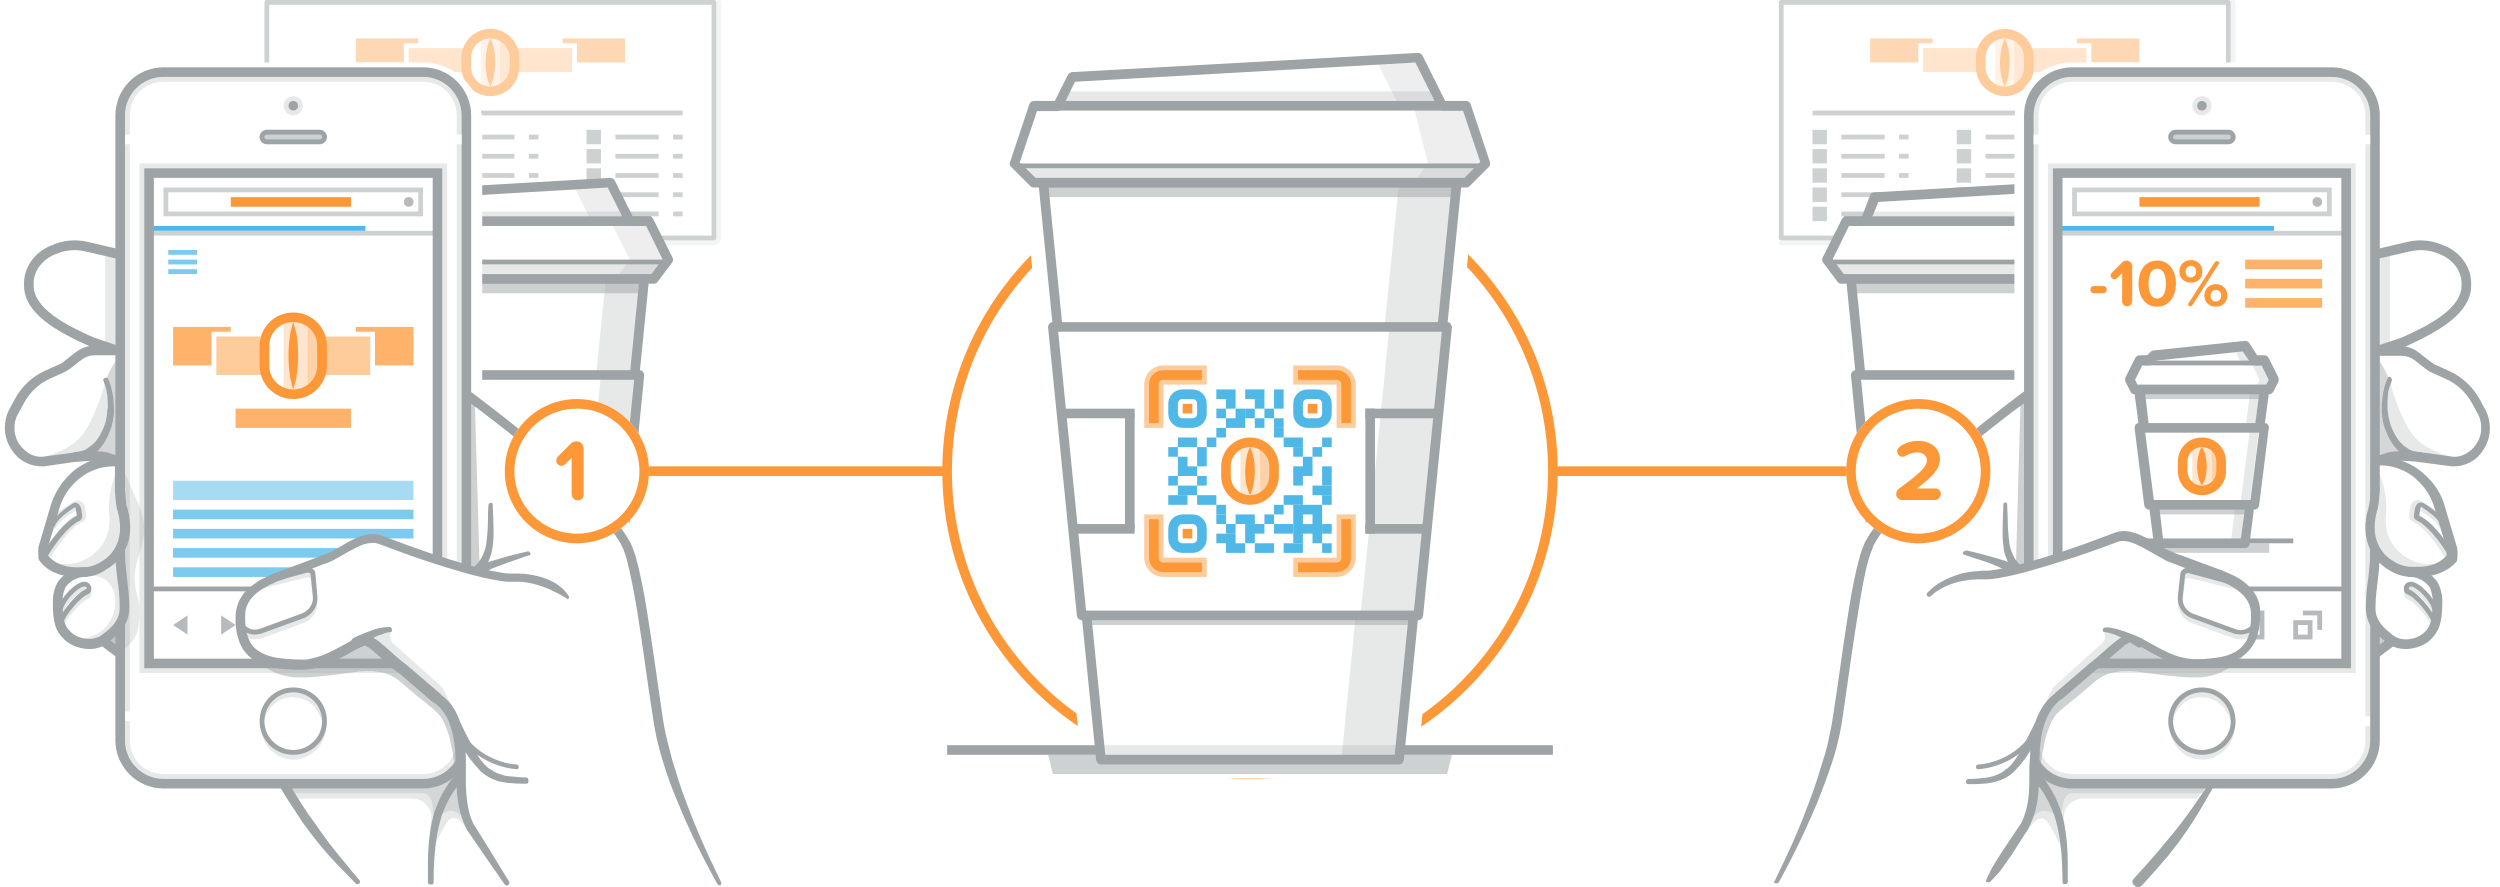 <?xml version="1.0" encoding="utf-8"?>
<!-- Generator: Adobe Illustrator 18.1.1, SVG Export Plug-In . SVG Version: 6.00 Build 0)  -->
<!DOCTYPE svg PUBLIC "-//W3C//DTD SVG 1.1//EN" "http://www.w3.org/Graphics/SVG/1.1/DTD/svg11.dtd">
<svg version="1.1" id="Ebene_1" xmlns="http://www.w3.org/2000/svg" xmlns:xlink="http://www.w3.org/1999/xlink" x="0px" y="0px"
	 width="520px" height="184.5px" viewBox="0 0 520 184.5" enable-background="new 0 0 520 184.5" xml:space="preserve">
<rect fill="#FFFFFF" width="520" height="184.5"/>
<g>
	<g opacity="0.5">
		<g opacity="0.5">
			<g>
				<rect x="85" y="10" fill="#FD9838" width="12" height="5"/>
			</g>
		</g>
		<g opacity="0.75">
			<g>
				<polygon fill="#FD9838" points="74,13 74,8 87,8 87,9 84,9 84,13 				"/>
			</g>
		</g>
		<g opacity="0.75">
			<g>
				<polygon fill="#FD9838" points="120,13 120,9 117,9 117,8 130,8 130,13 				"/>
			</g>
		</g>
		<g opacity="0.5">
			<g>
				<rect x="107" y="10" fill="#FD9838" width="12" height="5"/>
			</g>
		</g>
		<g>
			<g opacity="0.25">
				<path fill="#9EA3A5" d="M148.5,51h-93c-0.3,0-0.5-0.2-0.5-0.5s0.2-0.5,0.5-0.5h93c0.3,0,0.5-0.2,0.5-0.5v-49
					c0-0.3,0.2-0.5,0.5-0.5s0.5,0.2,0.5,0.5v49C150,50.3,149.3,51,148.5,51z"/>
			</g>
			<g>
				<path fill="#9EA3A5" d="M148.5,50h-93c-0.3,0-0.5-0.2-0.5-0.5v-49C55,0.2,55.2,0,55.5,0h93c0.3,0,0.5,0.2,0.5,0.5v49
					C149,49.8,148.8,50,148.5,50z M56,49h92V1H56V49z"/>
			</g>
			<g>
				<rect x="68" y="28" fill="#9EA3A5" width="9" height="1"/>
			</g>
			<g>
				<rect x="62" y="23" fill="#9EA3A5" width="80" height="1"/>
			</g>
			<g>
				<rect x="80" y="28" fill="#9EA3A5" width="2" height="1"/>
			</g>
			<g>
				<rect x="62" y="27" fill="#9EA3A5" width="3" height="3"/>
			</g>
		</g>
		<g>
			<rect x="68" y="32" fill="#9EA3A5" width="9" height="1"/>
		</g>
		<g>
			<rect x="80" y="32" fill="#9EA3A5" width="2" height="1"/>
		</g>
		<g>
			<rect x="62" y="31" fill="#9EA3A5" width="3" height="3"/>
		</g>
		<g>
			<rect x="68" y="36" fill="#9EA3A5" width="9" height="1"/>
		</g>
		<g>
			<rect x="80" y="36" fill="#9EA3A5" width="2" height="1"/>
		</g>
		<g>
			<rect x="62" y="35" fill="#9EA3A5" width="3" height="3"/>
		</g>
		<g>
			<rect x="68" y="40" fill="#9EA3A5" width="9" height="1"/>
		</g>
		<g>
			<rect x="80" y="40" fill="#9EA3A5" width="2" height="1"/>
		</g>
		<g>
			<rect x="62" y="39" fill="#9EA3A5" width="3" height="3"/>
		</g>
		<g>
			<rect x="68" y="44" fill="#9EA3A5" width="9" height="1"/>
		</g>
		<g>
			<rect x="80" y="44" fill="#9EA3A5" width="2" height="1"/>
		</g>
		<g>
			<rect x="62" y="43" fill="#9EA3A5" width="3" height="3"/>
		</g>
		<g>
			<rect x="98" y="28" fill="#9EA3A5" width="9" height="1"/>
		</g>
		<g>
			<rect x="110" y="28" fill="#9EA3A5" width="2" height="1"/>
		</g>
		<g>
			<rect x="92" y="27" fill="#9EA3A5" width="3" height="3"/>
		</g>
		<g>
			<rect x="98" y="32" fill="#9EA3A5" width="9" height="1"/>
		</g>
		<g>
			<rect x="110" y="32" fill="#9EA3A5" width="2" height="1"/>
		</g>
		<g>
			<rect x="92" y="31" fill="#9EA3A5" width="3" height="3"/>
		</g>
		<g>
			<rect x="98" y="36" fill="#9EA3A5" width="9" height="1"/>
		</g>
		<g>
			<rect x="110" y="36" fill="#9EA3A5" width="2" height="1"/>
		</g>
		<g>
			<rect x="92" y="35" fill="#9EA3A5" width="3" height="3"/>
		</g>
		<g>
			<rect x="98" y="40" fill="#9EA3A5" width="9" height="1"/>
		</g>
		<g>
			<rect x="110" y="40" fill="#9EA3A5" width="2" height="1"/>
		</g>
		<g>
			<rect x="92" y="39" fill="#9EA3A5" width="3" height="3"/>
		</g>
		<g>
			<rect x="98" y="44" fill="#9EA3A5" width="9" height="1"/>
		</g>
		<g>
			<rect x="110" y="44" fill="#9EA3A5" width="2" height="1"/>
		</g>
		<g>
			<rect x="92" y="43" fill="#9EA3A5" width="3" height="3"/>
		</g>
		<g>
			<rect x="128" y="28" fill="#9EA3A5" width="9" height="1"/>
		</g>
		<g>
			<rect x="140" y="28" fill="#9EA3A5" width="2" height="1"/>
		</g>
		<g>
			<rect x="122" y="27" fill="#9EA3A5" width="3" height="3"/>
		</g>
		<g>
			<rect x="128" y="32" fill="#9EA3A5" width="9" height="1"/>
		</g>
		<g>
			<rect x="140" y="32" fill="#9EA3A5" width="2" height="1"/>
		</g>
		<g>
			<rect x="122" y="31" fill="#9EA3A5" width="3" height="3"/>
		</g>
		<g>
			<rect x="128" y="36" fill="#9EA3A5" width="9" height="1"/>
		</g>
		<g>
			<rect x="140" y="36" fill="#9EA3A5" width="2" height="1"/>
		</g>
		<g>
			<rect x="122" y="35" fill="#9EA3A5" width="3" height="3"/>
		</g>
		<g>
			<rect x="128" y="40" fill="#9EA3A5" width="9" height="1"/>
		</g>
		<g>
			<rect x="140" y="40" fill="#9EA3A5" width="2" height="1"/>
		</g>
		<g>
			<rect x="122" y="39" fill="#9EA3A5" width="3" height="3"/>
		</g>
		<g>
			<rect x="128" y="44" fill="#9EA3A5" width="9" height="1"/>
		</g>
		<g>
			<rect x="140" y="44" fill="#9EA3A5" width="2" height="1"/>
		</g>
		<g>
			<rect x="122" y="43" fill="#9EA3A5" width="3" height="3"/>
		</g>
		<g opacity="0.25">
			<path fill="#FD9838" d="M106,9l-6-2v12l6-1V9z"/>
		</g>
		<g opacity="0.25">
			<path fill="#FD9838" d="M107,11l-3-4v11.5l3-3.5V11z"/>
		</g>
		<g>
			<path fill="#FD9838" d="M102,18c0,0-0.3-0.6-0.6-1.6c-0.3-0.9-0.4-2.2-0.4-3.4c0-1.2,0.2-2.5,0.4-3.4C101.7,8.6,102,8,102,8
				s0.3,0.6,0.6,1.6c0.3,0.9,0.4,2.2,0.4,3.4c0,1.2-0.2,2.5-0.4,3.4C102.3,17.4,102,18,102,18z"/>
		</g>
		<g>
			<path fill="#FD9838" d="M102,20c-3.3,0-6-2.7-6-6v-2c0-3.3,2.7-6,6-6s6,2.7,6,6v2C108,17.3,105.3,20,102,20z M102,8
				c-2.2,0-4,1.8-4,4v2c0,2.2,1.8,4,4,4s4-1.8,4-4v-2C106,9.8,104.2,8,102,8z"/>
		</g>
	</g>
	<g>
		<g>
			<polygon fill="#FFFFFF" points="79,148 70,58 134,58 125,148 			"/>
			<path fill="#9EA3A5" d="M125,149H79c-0.5,0-0.9-0.4-1-0.9l-9-90c0-0.3,0.1-0.6,0.3-0.8c0.2-0.2,0.5-0.3,0.7-0.3h64
				c0.3,0,0.6,0.1,0.7,0.3c0.2,0.2,0.3,0.5,0.3,0.8l-9,90C125.9,148.6,125.5,149,125,149z M79.9,147h44.2l8.8-88H71.1L79.9,147z"/>
		</g>
		<g>
			<polygon fill="#FFFFFF" points="75,41 127,38 131,46 135,46 139,54 136,58 68,58 65,54 69,46 73,46 			"/>
			<path fill="#9EA3A5" d="M136,59H68c-0.3,0-0.6-0.1-0.8-0.4l-3-4c-0.2-0.3-0.3-0.7-0.1-1l4-8c0.2-0.3,0.5-0.6,0.9-0.6h3.3l1.7-4.4
				c0.1-0.4,0.5-0.6,0.9-0.6l52-3c0.4,0,0.8,0.2,1,0.6l3.7,7.4h3.4c0.4,0,0.7,0.2,0.9,0.6l4,8c0.2,0.3,0.1,0.7-0.1,1l-3,4
				C136.6,58.9,136.3,59,136,59z M68.5,57h67l2.3-3.1l-3.4-6.9H131c-0.4,0-0.7-0.2-0.9-0.6l-3.7-7.4L75.7,42l-1.8,4.4
				C73.8,46.8,73.4,47,73,47h-3.4l-3.4,6.9L68.5,57z"/>
		</g>
		<g opacity="0.25">
			<polygon fill="#9EA3A5" points="117,148 126,58 134,58 125,148 			"/>
		</g>
		<g>
			<rect x="68.5" y="45" fill="#9EA3A5" width="67" height="2"/>
		</g>
		<g opacity="0.25">
			<rect x="79" y="145" fill="#9EA3A5" width="46" height="2"/>
		</g>
		<g opacity="0.5">
			<rect x="70" y="59" fill="#9EA3A5" width="64" height="2"/>
		</g>
		<g>
			<rect x="65" y="54" fill="#9EA3A5" width="74" height="1"/>
		</g>
		<g opacity="0.25">
			<rect x="74" y="44" fill="#9EA3A5" width="56" height="2"/>
		</g>
		<g opacity="0.25">
			<g>
				<polygon fill="#9EA3A5" points="135,58 69,58 66,55 138,55 				"/>
			</g>
		</g>
		<g>
			<polygon fill="#FFFFFF" points="128,128 133,78 71,78 76,128 			"/>
		</g>
		<g opacity="0.25">
			<polygon fill="#9EA3A5" points="120,128 125,78 133,78 128,128 			"/>
		</g>
		<g opacity="0.18">
			<polygon fill="#9EA3A5" points="119,38 127,38 131,46 135,46 139,54 136,58 128,58 131,54 127,46 123,46 			"/>
		</g>
		<g>
			<g opacity="0.25">
				<path fill="#FD9838" d="M105,99h-5v8h5V99z"/>
			</g>
			<g opacity="0.25">
				<path fill="#FD9838" d="M106,101l-2-3v10l2-3V101z"/>
			</g>
			<g>
				<g>
					<path fill="#FD9838" d="M102,109c-2.8,0-5-2.2-5-5v-2c0-2.8,2.2-5,5-5s5,2.2,5,5v2C107,106.8,104.8,109,102,109z M102,99
						c-1.7,0-3,1.3-3,3v2c0,1.7,1.3,3,3,3s3-1.3,3-3v-2C105,100.3,103.7,99,102,99z"/>
				</g>
				<g>
					<g>
						<path fill="#50B8E7" d="M92,88h-2c-1.7,0-3,1.3-3,3v2c0,1.7,1.3,3,3,3h2c1.7,0,3-1.3,3-3v-2C95,89.3,93.7,88,92,88z M93,93
							c0,0.6-0.4,1-1,1h-2c-0.6,0-1-0.4-1-1v-2c0-0.6,0.4-1,1-1h2c0.6,0,1,0.4,1,1V93z"/>
					</g>
					<g>
						<rect x="90" y="91" fill="#FD9838" width="2" height="2"/>
					</g>
					<g>
						<path fill="#50B8E7" d="M92,110h-2c-1.7,0-3,1.3-3,3v2c0,1.7,1.3,3,3,3h2c1.7,0,3-1.3,3-3v-2C95,111.3,93.7,110,92,110z
							 M93,115c0,0.6-0.4,1-1,1h-2c-0.6,0-1-0.4-1-1v-2c0-0.6,0.4-1,1-1h2c0.6,0,1,0.4,1,1V115z"/>
					</g>
					<g>
						<rect x="90" y="113" fill="#FD9838" width="2" height="2"/>
					</g>
					<g>
						<path fill="#50B8E7" d="M114,88h-2c-1.7,0-3,1.3-3,3v2c0,1.7,1.3,3,3,3h2c1.7,0,3-1.3,3-3v-2C117,89.3,115.7,88,114,88z
							 M115,93c0,0.6-0.4,1-1,1h-2c-0.6,0-1-0.4-1-1v-2c0-0.6,0.4-1,1-1h2c0.6,0,1,0.4,1,1V93z"/>
					</g>
					<g>
						<rect x="112" y="91" fill="#FD9838" width="2" height="2"/>
					</g>
					<g>
						<polygon fill="#50B8E7" points="103,94 103,94 103,92 101,92 101,94 99,94 99,96 103,96 						"/>
					</g>
					<g>
						<rect x="99" y="90" fill="#50B8E7" width="2" height="2"/>
					</g>
					<g>
						<rect x="103" y="88" fill="#50B8E7" width="4" height="2"/>
					</g>
					<g>
						<polygon fill="#50B8E7" points="103,112 103,116 105,116 105,114 107,114 107,112 						"/>
					</g>
					<g>
						<rect x="87" y="106" fill="#50B8E7" width="2" height="2"/>
					</g>
					<g>
						<rect x="93" y="106" fill="#50B8E7" width="2" height="2"/>
					</g>
					<g>
						<rect x="93" y="100" fill="#50B8E7" width="2" height="4"/>
					</g>
					<g>
						<rect x="97" y="92" fill="#50B8E7" width="2" height="2"/>
					</g>
					<g>
						<rect x="87" y="100" fill="#50B8E7" width="2" height="2"/>
					</g>
					<g>
						<polygon fill="#50B8E7" points="89,106 93,106 93,104 91,104 91,102 89,102 						"/>
					</g>
					<g>
						<polygon fill="#50B8E7" points="93,98 89,98 89,100 91,100 91,100 93,100 						"/>
					</g>
					<g>
						<rect x="97" y="114" fill="#50B8E7" width="2" height="2"/>
					</g>
					<g>
						<rect x="99" y="112" fill="#50B8E7" width="2" height="2"/>
					</g>
					<g>
						<rect x="101" y="110" fill="#50B8E7" width="4" height="2"/>
					</g>
					<g>
						<rect x="97" y="110" fill="#50B8E7" width="2" height="2"/>
					</g>
					<g>
						<rect x="105" y="116" fill="#50B8E7" width="4" height="2"/>
					</g>
					<g>
						<rect x="103" y="92" fill="#50B8E7" width="2" height="2"/>
					</g>
					<g>
						<rect x="115" y="116" fill="#50B8E7" width="2" height="2"/>
					</g>
					<g>
						<rect x="115" y="112" fill="#50B8E7" width="2" height="2"/>
					</g>
					<g>
						<rect x="107" y="110" fill="#50B8E7" width="2" height="2"/>
					</g>
					<g>
						<rect x="109" y="116" fill="#50B8E7" width="2" height="2"/>
					</g>
					<g>
						<rect x="115" y="104" fill="#50B8E7" width="2" height="4"/>
					</g>
					<g>
						<polygon fill="#50B8E7" points="99,118 103,118 103,116 101,116 101,114 99,114 						"/>
					</g>
					<g>
						<path fill="#50B8E7" d="M111,114h2v2h2v-8h-6v8h2V114z M111,110h2v2h-2V110z"/>
					</g>
					<g>
						<polygon fill="#50B8E7" points="111,102 111,104 109,104 109,108 111,108 111,106 113,106 113,102 						"/>
					</g>
					<g>
						<rect x="105" y="90" fill="#50B8E7" width="2" height="2"/>
					</g>
					<g>
						<rect x="115" y="98" fill="#50B8E7" width="2" height="2"/>
					</g>
					<g>
						<rect x="113" y="100" fill="#50B8E7" width="2" height="2"/>
					</g>
					<g>
						<rect x="109" y="100" fill="#50B8E7" width="2" height="2"/>
					</g>
					<g>
						<rect x="105" y="94" fill="#50B8E7" width="2" height="2"/>
					</g>
					<g>
						<rect x="109" y="98" fill="#50B8E7" width="2" height="2"/>
					</g>
					<g>
						<rect x="97" y="88" fill="#50B8E7" width="4" height="2"/>
					</g>
				</g>
			</g>
			<g>
				<path fill="#FD9838" d="M102,107c0,0-0.3-0.5-0.6-1.2c-0.3-0.8-0.4-1.8-0.4-2.8c0-1,0.2-2,0.4-2.8c0.2-0.8,0.6-1.2,0.6-1.2
					s0.3,0.5,0.6,1.2c0.3,0.8,0.4,1.8,0.4,2.8c0,1-0.2,2-0.4,2.8C102.3,106.5,102,107,102,107z"/>
			</g>
		</g>
		<g>
			<line fill="#FFFFFF" x1="73" y1="93" x2="83" y2="93"/>
			<rect x="73" y="92" fill="#9EA3A5" width="10" height="2"/>
		</g>
		<g>
			<line fill="#FFFFFF" x1="82" y1="113" x2="82" y2="93"/>
			<rect x="81" y="93" fill="#9EA3A5" width="2" height="20"/>
		</g>
		<g>
			<line fill="#FFFFFF" x1="122" y1="113" x2="122" y2="93"/>
			<rect x="121" y="93" fill="#9EA3A5" width="2" height="20"/>
		</g>
		<g>
			<line fill="#FFFFFF" x1="75" y1="113" x2="83" y2="113"/>
			<rect x="75" y="112" fill="#9EA3A5" width="8" height="2"/>
		</g>
		<g>
			<line fill="#FFFFFF" x1="131" y1="93" x2="121" y2="93"/>
			<rect x="121" y="92" fill="#9EA3A5" width="10" height="2"/>
		</g>
		<g>
			<line fill="#FFFFFF" x1="129" y1="113" x2="121" y2="113"/>
			<rect x="121" y="112" fill="#9EA3A5" width="8" height="2"/>
		</g>
		<g>
			<path fill="#9EA3A5" d="M128,129H76c-0.5,0-0.9-0.4-1-0.9l-5-50c0-0.3,0.1-0.6,0.3-0.8c0.2-0.2,0.5-0.3,0.7-0.3h62
				c0.3,0,0.6,0.1,0.7,0.3c0.2,0.2,0.3,0.5,0.3,0.8l-5,50C128.9,128.6,128.5,129,128,129z M76.9,127h50.2l4.8-48H72.1L76.9,127z"/>
		</g>
	</g>
	<g>
		<polygon fill="#9EA3A5" points="63,147 63,145 78,145 79,147 		"/>
	</g>
</g>
<g>
	<g>
		<path fill="#FFFFFF" d="M74.5,185c-0.4,0-0.8-0.2-1.1-0.5l-2.8-2.9c-1.6-1.6-3.9-4.1-6-6.7c-1-1.2-1.9-2.5-2.9-3.9
			c-0.8-1.2-1.6-2.5-2.3-3.5c-0.3-0.5-0.6-1.1-0.9-1.8c-0.1-0.2-0.2-0.5-0.3-0.7H34c-6.1,0-11-4.9-11-11v-17l-1.9-1.4
			c-0.8,0.3-1.7,0.4-2.5,0.4c-2,0-4.7-0.8-6.3-2.6c-2.2-2.1-2.4-5.1-2.4-8.5c0-1.4,0.4-3.4,1.4-4.7c0,0,0,0,0,0c-1.6-0.6-3-1.7-4-3
			c-0.2-0.3-0.4-0.7-0.4-1c-0.1-1.9,0-2.5,0.1-2.7l2.5-8.5c0.8-2.9,2.4-5.5,4.7-7.4c0,0,0.3-0.3,0.4-0.4L9.3,98c-0.3,0-0.5,0-0.7,0
			c-2.1,0-4-0.8-5.6-2.3C1.1,94,0,91.5,0,89c0-1.4,0.4-2.9,0.9-4.1l1.3-2.4c1.5-2.8,3.9-5.1,6.7-6.4l3.1-1.4
			c0.3-0.1,0.5-0.3,0.7-0.4l2.3-1.8c0.3-0.2,0.6-0.4,0.9-0.6C9.5,68.8,4,65.1,4,59.4v-0.5c0-3.6,2.3-6.9,5.9-8.6l0.3-0.1
			c1.6-0.8,3.5-1.2,5.3-1.2c1,0,1.9,0.1,2.9,0.3l4.6,1.1V25c0-6.1,4.9-11,11-11h54c6.1,0,11,4.9,11,11v56c0.7,0.5,1.8,1.4,3.3,2.5
			c2.5,1.9,6.2,4.8,10.6,8.5c2.5,2.1,4.8,4.1,6.8,6c2.2,2,4.7,4.5,7.2,7.3c1.4,1.7,2.5,3,3.4,4.4l0.3,0.4c0.2,0.3,0.4,0.6,0.5,0.8
			c0.1,0.2,0.2,0.3,0.2,0.4c0.2,0.3,0.3,0.5,0.5,0.9c0.5,1,0.8,2,1.1,2.9c1,3.7,1.7,7.4,2.3,11l0,0.1c0.7,4.3,1.3,8.6,1.9,12.7
			c0.4,3,0.9,6,1.3,9l0.4,2.5l0.5,2.4c0.4,1.6,0.8,3.1,1.2,4.6c0.7,2.4,1.7,5.6,2.8,8.4c1.9,5.2,3.8,9.3,5.2,12.3
			c1.3,2.9,2.2,4.5,2.2,4.6c0.2,0.4,0.2,0.8,0.1,1.1c-0.1,0.4-0.4,0.7-0.7,0.9c-0.3,0.1-0.3,0.1-5.1,0.1c-5.9,0-16.7,0-28-0.1
			c-12.7,0-26.2-0.1-34.4-0.1c-5.4,0-7.1,0-7.6,0C74.9,184.9,74.7,185,74.5,185z"/>
	</g>
	<g>
		<path fill="#FFFFFF" d="M88,15c5.5,0,10,4.5,10,10v56.5c0.6,0.4,1.9,1.4,3.7,2.8c2.6,2,6.3,4.9,10.6,8.5c2.1,1.8,4.4,3.8,6.8,6
			c2.3,2.2,4.8,4.6,7.1,7.3c1.2,1.3,2.3,2.7,3.3,4.3c0.3,0.4,0.5,0.8,0.8,1.2c0.2,0.4,0.4,0.7,0.7,1.2c0.4,0.9,0.7,1.8,1,2.7
			c1,3.6,1.7,7.3,2.3,11c1.2,7.4,2.2,14.8,3.2,21.6c0.1,0.9,0.3,1.7,0.4,2.6c0.2,0.8,0.3,1.6,0.5,2.4c0.4,1.6,0.8,3.2,1.2,4.7
			c0.9,3,1.8,5.9,2.8,8.5c1.9,5.2,3.8,9.4,5.2,12.4c1.4,2.9,2.2,4.6,2.2,4.6c0.1,0.2,0,0.5-0.2,0.7c0,0-1.8,0-4.6,0
			c-12.5,0-46.8-0.1-62.4-0.1c-4.8,0-7.8,0-7.9,0c-0.1,0.1-0.2,0.1-0.3,0.1c-0.1,0-0.3-0.1-0.4-0.2c0,0-1.1-1.2-2.8-2.9
			c-1.7-1.7-3.9-4.1-5.9-6.7c-1-1.3-2-2.6-2.8-3.8c-0.8-1.3-1.6-2.5-2.3-3.5c-0.5-0.8-1.2-2.4-1.5-2.9H34c-5.5,0-10-4.5-10-10v-17.5
			l-2.8-2.1c-0.8,0.4-1.7,0.6-2.6,0.6c-1.7,0-4.2-0.7-5.5-2.3c-2-1.9-2.1-4.5-2.1-7.8c0-1.2,0.4-3,1.2-4.1c0,0,0.4-0.5,1-1.1
			c-2.1-0.5-3.9-1.6-5-3.1c-0.1-0.2-0.2-0.3-0.2-0.5c0-0.7-0.1-1.8,0-2.3l2.5-8.5c0.8-2.7,2.3-5.1,4.4-7l0.2-0.2
			c1.2-1,2.5-1.8,4-2.3c-0.9,0-1.8,0.1-2.6,0.2l-0.4,0h0l0,0l-6.9,1c-0.2,0-0.4,0-0.5,0c-1.8,0-3.6-0.7-5-2C2,93.4,1,91.3,1,89
			c0-1.3,0.3-2.6,0.8-3.6L3.1,83c1.4-2.6,3.6-4.7,6.3-5.9l3.1-1.4c0.3-0.1,0.6-0.3,0.9-0.6l2.3-1.8c0.9-0.7,1.9-1.1,2.9-1.3
			C11.5,68.9,5,65.1,5,59.4v-0.5c0-3.2,2-6.2,5.3-7.7l0.3-0.1c1.5-0.7,3.2-1.1,4.9-1.1c0.9,0,1.8,0.1,2.7,0.3l5.8,1.3V25
			c0-5.5,4.5-10,10-10H88 M88,13H34c-6.6,0-12,5.4-12,12v24.1l-3.4-0.8c-1-0.2-2.1-0.4-3.1-0.4c-2,0-4,0.4-5.8,1.3l-0.3,0.1
			c-4,1.9-6.5,5.5-6.5,9.5v0.5c0,5.7,5,9.6,11.1,12.7l-1.9,1.4c-0.2,0.1-0.3,0.2-0.5,0.3l-3.1,1.4c-3.1,1.4-5.6,3.8-7.2,6.8
			l-1.3,2.4C-0.6,85.7-1,87.4-1,89c0,2.8,1.2,5.5,3.3,7.5c1.8,1.7,4,2.5,6.3,2.5c0.2,0,0.5,0,0.7,0l0.1,0l0.1,0l2.4-0.3
			c-1.5,1.8-2.6,3.8-3.2,6.1l-2.5,8.4c-0.1,0.3-0.3,1-0.1,3.1c0,0.6,0.2,1.1,0.6,1.6c0.9,1.2,2,2.1,3.4,2.8c-0.7,1.4-1,3.1-1,4.3
			c0,3.6,0.2,6.8,2.7,9.2c1.8,2,4.8,2.9,6.9,2.9c0.8,0,1.5-0.1,2.3-0.3l1.1,0.8V154c0,6.6,5.4,12,12,12h23.5c0,0,0,0.1,0.1,0.1
			c0.3,0.7,0.7,1.4,1,1.9c0.7,1.1,1.5,2.3,2.3,3.6c1,1.5,2,2.8,3,4c2.1,2.6,4.5,5.1,6,6.8l2.8,2.9c0.5,0.5,1.1,0.8,1.8,0.8
			c0.3,0,0.5,0,0.8-0.1c0.6,0,2.5,0,7.4,0c8.2,0,21.5,0,34.4,0.1c11.4,0,22.1,0.1,28,0.1c5.1,0,5.1,0,5.6-0.2c0.6-0.3,1-0.8,1.2-1.5
			s0.1-1.3-0.2-1.9c0,0-0.9-1.7-2.2-4.5c-1.4-3-3.2-7.1-5.1-12.2c-1.1-2.8-2-5.9-2.8-8.4c-0.4-1.4-0.8-3-1.2-4.5l-0.3-1.6l-0.2-0.8
			l-0.2-1.1l-0.2-1.4c-0.5-2.9-0.9-5.8-1.3-8.9c-0.6-4.2-1.2-8.5-1.9-12.7l0-0.1c-0.6-3.6-1.3-7.4-2.3-11.1c-0.3-0.9-0.6-2-1.1-3
			c-0.2-0.4-0.4-0.7-0.5-1c-0.1-0.1-0.1-0.2-0.2-0.4l0,0l0,0c-0.2-0.3-0.4-0.6-0.6-0.9l-0.2-0.4l0,0l0,0c-1-1.4-2-2.8-3.5-4.5
			c-2.5-2.9-5.1-5.4-7.3-7.4c-2.1-1.9-4.3-3.9-6.9-6.1c-4.4-3.7-8.2-6.7-10.6-8.5c-1.2-0.9-2.2-1.7-2.9-2.2V25
			C100,18.4,94.6,13,88,13L88,13z"/>
	</g>
</g>
<g>
	<g opacity="0.5">
		<g opacity="0.5">
			<g>
				<rect x="400" y="10" fill="#FD9838" width="12" height="5"/>
			</g>
		</g>
		<g opacity="0.75">
			<g>
				<polygon fill="#FD9838" points="389,13 389,8 402,8 402,9 399,9 399,13 				"/>
			</g>
		</g>
		<g opacity="0.75">
			<g>
				<polygon fill="#FD9838" points="435,13 435,9 432,9 432,8 445,8 445,13 				"/>
			</g>
		</g>
		<g opacity="0.5">
			<g>
				<rect x="422" y="10" fill="#FD9838" width="12" height="5"/>
			</g>
		</g>
		<g>
			<g opacity="0.25">
				<path fill="#9EA3A5" d="M463.5,51h-93c-0.3,0-0.5-0.2-0.5-0.5s0.2-0.5,0.5-0.5h93c0.3,0,0.5-0.2,0.5-0.5v-49
					c0-0.3,0.2-0.5,0.5-0.5s0.5,0.2,0.5,0.5v49C465,50.3,464.3,51,463.5,51z"/>
			</g>
			<g>
				<path fill="#9EA3A5" d="M463.5,50h-93c-0.3,0-0.5-0.2-0.5-0.5v-49c0-0.3,0.2-0.5,0.5-0.5h93c0.3,0,0.5,0.2,0.5,0.5v49
					C464,49.8,463.8,50,463.5,50z M371,49h92V1h-92V49z"/>
			</g>
			<g>
				<rect x="383" y="28" fill="#9EA3A5" width="9" height="1"/>
			</g>
			<g>
				<rect x="377" y="23" fill="#9EA3A5" width="80" height="1"/>
			</g>
			<g>
				<rect x="395" y="28" fill="#9EA3A5" width="2" height="1"/>
			</g>
			<g>
				<rect x="377" y="27" fill="#9EA3A5" width="3" height="3"/>
			</g>
		</g>
		<g>
			<rect x="383" y="32" fill="#9EA3A5" width="9" height="1"/>
		</g>
		<g>
			<rect x="395" y="32" fill="#9EA3A5" width="2" height="1"/>
		</g>
		<g>
			<rect x="377" y="31" fill="#9EA3A5" width="3" height="3"/>
		</g>
		<g>
			<rect x="383" y="36" fill="#9EA3A5" width="9" height="1"/>
		</g>
		<g>
			<rect x="395" y="36" fill="#9EA3A5" width="2" height="1"/>
		</g>
		<g>
			<rect x="377" y="35" fill="#9EA3A5" width="3" height="3"/>
		</g>
		<g>
			<rect x="383" y="40" fill="#9EA3A5" width="9" height="1"/>
		</g>
		<g>
			<rect x="395" y="40" fill="#9EA3A5" width="2" height="1"/>
		</g>
		<g>
			<rect x="377" y="39" fill="#9EA3A5" width="3" height="3"/>
		</g>
		<g>
			<rect x="383" y="44" fill="#9EA3A5" width="9" height="1"/>
		</g>
		<g>
			<rect x="395" y="44" fill="#9EA3A5" width="2" height="1"/>
		</g>
		<g>
			<rect x="377" y="43" fill="#9EA3A5" width="3" height="3"/>
		</g>
		<g>
			<rect x="413" y="28" fill="#9EA3A5" width="9" height="1"/>
		</g>
		<g>
			<rect x="425" y="28" fill="#9EA3A5" width="2" height="1"/>
		</g>
		<g>
			<rect x="407" y="27" fill="#9EA3A5" width="3" height="3"/>
		</g>
		<g>
			<rect x="413" y="32" fill="#9EA3A5" width="9" height="1"/>
		</g>
		<g>
			<rect x="425" y="32" fill="#9EA3A5" width="2" height="1"/>
		</g>
		<g>
			<rect x="407" y="31" fill="#9EA3A5" width="3" height="3"/>
		</g>
		<g>
			<rect x="413" y="36" fill="#9EA3A5" width="9" height="1"/>
		</g>
		<g>
			<rect x="425" y="36" fill="#9EA3A5" width="2" height="1"/>
		</g>
		<g>
			<rect x="407" y="35" fill="#9EA3A5" width="3" height="3"/>
		</g>
		<g>
			<rect x="413" y="40" fill="#9EA3A5" width="9" height="1"/>
		</g>
		<g>
			<rect x="425" y="40" fill="#9EA3A5" width="2" height="1"/>
		</g>
		<g>
			<rect x="407" y="39" fill="#9EA3A5" width="3" height="3"/>
		</g>
		<g>
			<rect x="413" y="44" fill="#9EA3A5" width="9" height="1"/>
		</g>
		<g>
			<rect x="425" y="44" fill="#9EA3A5" width="2" height="1"/>
		</g>
		<g>
			<rect x="407" y="43" fill="#9EA3A5" width="3" height="3"/>
		</g>
		<g>
			<rect x="443" y="28" fill="#9EA3A5" width="9" height="1"/>
		</g>
		<g>
			<rect x="455" y="28" fill="#9EA3A5" width="2" height="1"/>
		</g>
		<g>
			<rect x="437" y="27" fill="#9EA3A5" width="3" height="3"/>
		</g>
		<g>
			<rect x="443" y="32" fill="#9EA3A5" width="9" height="1"/>
		</g>
		<g>
			<rect x="455" y="32" fill="#9EA3A5" width="2" height="1"/>
		</g>
		<g>
			<rect x="437" y="31" fill="#9EA3A5" width="3" height="3"/>
		</g>
		<g>
			<rect x="443" y="36" fill="#9EA3A5" width="9" height="1"/>
		</g>
		<g>
			<rect x="455" y="36" fill="#9EA3A5" width="2" height="1"/>
		</g>
		<g>
			<rect x="437" y="35" fill="#9EA3A5" width="3" height="3"/>
		</g>
		<g>
			<rect x="443" y="40" fill="#9EA3A5" width="9" height="1"/>
		</g>
		<g>
			<rect x="455" y="40" fill="#9EA3A5" width="2" height="1"/>
		</g>
		<g>
			<rect x="437" y="39" fill="#9EA3A5" width="3" height="3"/>
		</g>
		<g>
			<rect x="443" y="44" fill="#9EA3A5" width="9" height="1"/>
		</g>
		<g>
			<rect x="455" y="44" fill="#9EA3A5" width="2" height="1"/>
		</g>
		<g>
			<rect x="437" y="43" fill="#9EA3A5" width="3" height="3"/>
		</g>
		<g opacity="0.25">
			<path fill="#FD9838" d="M421,9l-6-2v12l6-1V9z"/>
		</g>
		<g opacity="0.25">
			<path fill="#FD9838" d="M422,11l-3-4v11.5l3-3.5V11z"/>
		</g>
		<g>
			<path fill="#FD9838" d="M417,18c0,0-0.3-0.6-0.6-1.6c-0.3-0.9-0.4-2.2-0.4-3.4c0-1.2,0.2-2.5,0.4-3.4C416.7,8.6,417,8,417,8
				s0.3,0.6,0.6,1.6c0.3,0.9,0.4,2.2,0.4,3.4c0,1.2-0.2,2.5-0.4,3.4C417.3,17.4,417,18,417,18z"/>
		</g>
		<g>
			<path fill="#FD9838" d="M417,20c-3.3,0-6-2.7-6-6v-2c0-3.3,2.7-6,6-6s6,2.7,6,6v2C423,17.3,420.3,20,417,20z M417,8
				c-2.2,0-4,1.8-4,4v2c0,2.2,1.8,4,4,4s4-1.8,4-4v-2C421,9.8,419.2,8,417,8z"/>
		</g>
	</g>
	<g>
		<g>
			<polygon fill="#FFFFFF" points="394,148 385,58 449,58 440,148 			"/>
			<path fill="#9EA3A5" d="M440,149h-46c-0.5,0-0.9-0.4-1-0.9l-9-90c0-0.3,0.1-0.6,0.3-0.8s0.5-0.3,0.7-0.3h64
				c0.3,0,0.6,0.1,0.7,0.3s0.3,0.5,0.3,0.8l-9,90C440.9,148.6,440.5,149,440,149z M394.9,147h44.2l8.8-88h-61.8L394.9,147z"/>
		</g>
		<g>
			<polygon fill="#FFFFFF" points="390,41 442,38 446,46 450,46 454,54 451,58 383,58 380,54 384,46 388,46 			"/>
			<path fill="#9EA3A5" d="M451,59h-68c-0.3,0-0.6-0.1-0.8-0.4l-3-4c-0.2-0.3-0.3-0.7-0.1-1l4-8c0.2-0.3,0.5-0.6,0.9-0.6h3.3
				l1.7-4.4c0.1-0.4,0.5-0.6,0.9-0.6l52-3c0.4,0,0.8,0.2,1,0.6l3.7,7.4h3.4c0.4,0,0.7,0.2,0.9,0.6l4,8c0.2,0.3,0.1,0.7-0.1,1l-3,4
				C451.6,58.9,451.3,59,451,59z M383.5,57h67l2.3-3.1l-3.4-6.9H446c-0.4,0-0.7-0.2-0.9-0.6l-3.7-7.4L390.7,42l-1.8,4.4
				c-0.2,0.4-0.5,0.6-0.9,0.6h-3.4l-3.4,6.9L383.5,57z"/>
		</g>
		<g opacity="0.25">
			<polygon fill="#9EA3A5" points="432,148 441,58 449,58 440,148 			"/>
		</g>
		<g>
			<rect x="383.5" y="45" fill="#9EA3A5" width="67" height="2"/>
		</g>
		<g opacity="0.25">
			<rect x="394" y="145" fill="#9EA3A5" width="46" height="2"/>
		</g>
		<g opacity="0.5">
			<rect x="385" y="59" fill="#9EA3A5" width="64" height="2"/>
		</g>
		<g>
			<rect x="380" y="54" fill="#9EA3A5" width="74" height="1"/>
		</g>
		<g opacity="0.25">
			<rect x="389" y="44" fill="#9EA3A5" width="56" height="2"/>
		</g>
		<g opacity="0.25">
			<g>
				<polygon fill="#9EA3A5" points="450,58 384,58 381,55 453,55 				"/>
			</g>
		</g>
		<g>
			<polygon fill="#FFFFFF" points="443,128 448,78 386,78 391,128 			"/>
		</g>
		<g opacity="0.25">
			<polygon fill="#9EA3A5" points="435,128 440,78 448,78 443,128 			"/>
		</g>
		<g opacity="0.18">
			<polygon fill="#9EA3A5" points="434,38 442,38 446,46 450,46 454,54 451,58 443,58 446,54 442,46 438,46 			"/>
		</g>
		<g>
			<g opacity="0.25">
				<path fill="#FD9838" d="M420,99h-5v8h5V99z"/>
			</g>
			<g opacity="0.25">
				<path fill="#FD9838" d="M421,101l-2-3v10l2-3V101z"/>
			</g>
			<g>
				<g>
					<path fill="#FD9838" d="M417,109c-2.8,0-5-2.2-5-5v-2c0-2.8,2.2-5,5-5s5,2.2,5,5v2C422,106.8,419.8,109,417,109z M417,99
						c-1.7,0-3,1.3-3,3v2c0,1.7,1.3,3,3,3s3-1.3,3-3v-2C420,100.3,418.7,99,417,99z"/>
				</g>
				<g>
					<g>
						<path fill="#50B8E7" d="M407,88h-2c-1.7,0-3,1.3-3,3v2c0,1.7,1.3,3,3,3h2c1.7,0,3-1.3,3-3v-2C410,89.3,408.7,88,407,88z
							 M408,93c0,0.6-0.4,1-1,1h-2c-0.6,0-1-0.4-1-1v-2c0-0.6,0.4-1,1-1h2c0.6,0,1,0.4,1,1V93z"/>
					</g>
					<g>
						<rect x="405" y="91" fill="#FD9838" width="2" height="2"/>
					</g>
					<g>
						<path fill="#50B8E7" d="M407,110h-2c-1.7,0-3,1.3-3,3v2c0,1.7,1.3,3,3,3h2c1.7,0,3-1.3,3-3v-2C410,111.3,408.7,110,407,110z
							 M408,115c0,0.6-0.4,1-1,1h-2c-0.6,0-1-0.4-1-1v-2c0-0.6,0.4-1,1-1h2c0.6,0,1,0.4,1,1V115z"/>
					</g>
					<g>
						<rect x="405" y="113" fill="#FD9838" width="2" height="2"/>
					</g>
					<g>
						<path fill="#50B8E7" d="M429,88h-2c-1.7,0-3,1.3-3,3v2c0,1.7,1.3,3,3,3h2c1.7,0,3-1.3,3-3v-2C432,89.3,430.7,88,429,88z
							 M430,93c0,0.6-0.4,1-1,1h-2c-0.6,0-1-0.4-1-1v-2c0-0.6,0.4-1,1-1h2c0.6,0,1,0.4,1,1V93z"/>
					</g>
					<g>
						<rect x="427" y="91" fill="#FD9838" width="2" height="2"/>
					</g>
					<g>
						<polygon fill="#50B8E7" points="418,94 418,94 418,92 416,92 416,94 414,94 414,96 418,96 						"/>
					</g>
					<g>
						<rect x="414" y="90" fill="#50B8E7" width="2" height="2"/>
					</g>
					<g>
						<rect x="418" y="88" fill="#50B8E7" width="4" height="2"/>
					</g>
					<g>
						<polygon fill="#50B8E7" points="418,112 418,116 420,116 420,114 422,114 422,112 						"/>
					</g>
					<g>
						<rect x="402" y="106" fill="#50B8E7" width="2" height="2"/>
					</g>
					<g>
						<rect x="408" y="106" fill="#50B8E7" width="2" height="2"/>
					</g>
					<g>
						<rect x="408" y="100" fill="#50B8E7" width="2" height="4"/>
					</g>
					<g>
						<rect x="412" y="92" fill="#50B8E7" width="2" height="2"/>
					</g>
					<g>
						<rect x="402" y="100" fill="#50B8E7" width="2" height="2"/>
					</g>
					<g>
						<polygon fill="#50B8E7" points="404,106 408,106 408,104 406,104 406,102 404,102 						"/>
					</g>
					<g>
						<polygon fill="#50B8E7" points="408,98 404,98 404,100 406,100 406,100 408,100 						"/>
					</g>
					<g>
						<rect x="412" y="114" fill="#50B8E7" width="2" height="2"/>
					</g>
					<g>
						<rect x="414" y="112" fill="#50B8E7" width="2" height="2"/>
					</g>
					<g>
						<rect x="416" y="110" fill="#50B8E7" width="4" height="2"/>
					</g>
					<g>
						<rect x="412" y="110" fill="#50B8E7" width="2" height="2"/>
					</g>
					<g>
						<rect x="420" y="116" fill="#50B8E7" width="4" height="2"/>
					</g>
					<g>
						<rect x="418" y="92" fill="#50B8E7" width="2" height="2"/>
					</g>
					<g>
						<rect x="430" y="116" fill="#50B8E7" width="2" height="2"/>
					</g>
					<g>
						<rect x="430" y="112" fill="#50B8E7" width="2" height="2"/>
					</g>
					<g>
						<rect x="422" y="110" fill="#50B8E7" width="2" height="2"/>
					</g>
					<g>
						<rect x="424" y="116" fill="#50B8E7" width="2" height="2"/>
					</g>
					<g>
						<rect x="430" y="104" fill="#50B8E7" width="2" height="4"/>
					</g>
					<g>
						<polygon fill="#50B8E7" points="414,118 418,118 418,116 416,116 416,114 414,114 						"/>
					</g>
					<g>
						<path fill="#50B8E7" d="M426,114h2v2h2v-8h-6v8h2V114z M426,110h2v2h-2V110z"/>
					</g>
					<g>
						<polygon fill="#50B8E7" points="426,102 426,104 424,104 424,108 426,108 426,106 428,106 428,102 						"/>
					</g>
					<g>
						<rect x="420" y="90" fill="#50B8E7" width="2" height="2"/>
					</g>
					<g>
						<rect x="430" y="98" fill="#50B8E7" width="2" height="2"/>
					</g>
					<g>
						<rect x="428" y="100" fill="#50B8E7" width="2" height="2"/>
					</g>
					<g>
						<rect x="424" y="100" fill="#50B8E7" width="2" height="2"/>
					</g>
					<g>
						<rect x="420" y="94" fill="#50B8E7" width="2" height="2"/>
					</g>
					<g>
						<rect x="424" y="98" fill="#50B8E7" width="2" height="2"/>
					</g>
					<g>
						<rect x="412" y="88" fill="#50B8E7" width="4" height="2"/>
					</g>
				</g>
			</g>
			<g>
				<path fill="#FD9838" d="M417,107c0,0-0.3-0.5-0.6-1.2c-0.3-0.8-0.4-1.8-0.4-2.8c0-1,0.2-2,0.4-2.8c0.2-0.8,0.6-1.2,0.6-1.2
					s0.3,0.5,0.6,1.2c0.3,0.8,0.4,1.8,0.4,2.8c0,1-0.2,2-0.4,2.8C417.3,106.5,417,107,417,107z"/>
			</g>
		</g>
		<g>
			<line fill="#FFFFFF" x1="388" y1="93" x2="398" y2="93"/>
			<rect x="388" y="92" fill="#9EA3A5" width="10" height="2"/>
		</g>
		<g>
			<line fill="#FFFFFF" x1="397" y1="113" x2="397" y2="93"/>
			<rect x="396" y="93" fill="#9EA3A5" width="2" height="20"/>
		</g>
		<g>
			<line fill="#FFFFFF" x1="437" y1="113" x2="437" y2="93"/>
			<rect x="436" y="93" fill="#9EA3A5" width="2" height="20"/>
		</g>
		<g>
			<line fill="#FFFFFF" x1="390" y1="113" x2="398" y2="113"/>
			<rect x="390" y="112" fill="#9EA3A5" width="8" height="2"/>
		</g>
		<g>
			<line fill="#FFFFFF" x1="446" y1="93" x2="436" y2="93"/>
			<rect x="436" y="92" fill="#9EA3A5" width="10" height="2"/>
		</g>
		<g>
			<line fill="#FFFFFF" x1="444" y1="113" x2="436" y2="113"/>
			<rect x="436" y="112" fill="#9EA3A5" width="8" height="2"/>
		</g>
		<g>
			<path fill="#9EA3A5" d="M443,129h-52c-0.5,0-0.9-0.4-1-0.9l-5-50c0-0.3,0.1-0.6,0.3-0.8s0.5-0.3,0.7-0.3h62
				c0.3,0,0.6,0.1,0.7,0.3s0.3,0.5,0.3,0.8l-5,50C443.9,128.6,443.5,129,443,129z M391.9,127h50.2l4.8-48h-59.8L391.9,127z"/>
		</g>
	</g>
</g>
<g>
	<g>
		<path fill="#FD9838" d="M260,36c34.2,0,62,27.8,62,62c0,34.2-27.8,62-62,62s-62-27.8-62-62C198,63.8,225.8,36,260,36 M260,34
			c-35.3,0-64,28.7-64,64c0,35.3,28.7,64,64,64s64-28.7,64-64C324,62.7,295.3,34,260,34L260,34z"/>
	</g>
</g>
<g>
	<g>
		<path fill="#FFFFFF" d="M228.1,160.5c-0.8,0-1.4-0.6-1.5-1.4l-2.9-28.7c-0.6-0.1-1.1-0.7-1.1-1.3l-6.2-62c0-0.4,0.1-0.8,0.4-1.2
			c0.1-0.1,0.3-0.3,0.5-0.3l-2.5-25.1h-0.2c-0.4,0-0.8-0.2-1.1-0.4l-4.7-4.7c-0.4-0.4-0.5-1-0.4-1.5l4.4-13.3c0.2-0.6,0.8-1,1.4-1
			h4.2l2.6-5.1c0.2-0.5,0.7-0.8,1.3-0.8c0,0,73.3-4.1,73.3-4.1c0.6,0,1.1,0.3,1.3,0.8l4.6,9.2h4.2c0.6,0,1.2,0.4,1.4,1l4.4,13.3
			c0.2,0.5,0,1.1-0.4,1.5l-4.7,4.7c-0.3,0.3-0.7,0.4-1.1,0.4h-0.2l-2.5,25.1c0.2,0.1,0.3,0.2,0.5,0.3c0.3,0.3,0.4,0.7,0.4,1.2
			l-6.2,62c-0.1,0.6-0.5,1.2-1.1,1.3l-2.9,28.7c-0.1,0.8-0.7,1.4-1.5,1.4H228.1z"/>
	</g>
	<g>
		<path fill="#FFFFFF" d="M295.6,11l5,10h5.1l4.4,13.3l-4.7,4.7h-1.5l-2.8,28h1l-6.2,62h-1l-3,30h-63.8l-3-30h-1l-6.2-62h1l-2.8-28
			h-1.5l-4.7-4.7l4.4-13.3h5.1l3-6L295.6,11 M295.6,8c-0.1,0-0.1,0-0.2,0L222.2,12c-1.1,0.1-2,0.7-2.5,1.7l-2.2,4.3h-3.2
			c-1.3,0-2.4,0.8-2.8,2.1L207,33.3c-0.4,1.1-0.1,2.3,0.7,3.1l4.7,4.7c0.3,0.3,0.6,0.5,0.9,0.6l2.3,23.2c0,0,0,0,0,0
			c-0.6,0.6-0.8,1.5-0.8,2.3l6.2,62c0.1,0.9,0.5,1.6,1.2,2.1l2.8,27.9c0.2,1.5,1.4,2.7,3,2.7h63.8c1.5,0,2.8-1.2,3-2.7l2.8-27.9
			c0.7-0.5,1.1-1.2,1.2-2.1l6.2-62c0.1-0.8-0.2-1.7-0.8-2.3c0,0,0,0,0,0l2.3-23.2c0.3-0.1,0.6-0.4,0.9-0.6l4.7-4.7
			c0.8-0.8,1.1-2,0.7-3.1l-4.4-13.3c-0.4-1.2-1.6-2.1-2.8-2.1h-3.2l-4.2-8.4C297.8,8.6,296.7,8,295.6,8L295.6,8z"/>
	</g>
</g>
<g>
	<g>
		<g>
			<g>
				<rect x="95.9" y="150.2" fill="#FFFFFF" width="1" height="1.5"/>
			</g>
			<g>
				<path fill="#9EA3A5" d="M110.1,115.5c0,0-0.8,0.2-2.1,0.7c-1.2,0.4-2.9,1-4.5,1.6c-1.6,0.6-3.2,1.4-4.3,2
					c-1.1,0.6-1.8,1.1-1.8,1.1c-0.4,0.3-1.1,0.2-1.4-0.2c-0.3-0.4-0.2-1.1,0.2-1.4c0,0,0,0,0.1,0l0,0c0,0,0.8-0.5,2-1.1
					c1.2-0.6,2.9-1.2,4.6-1.7c1.7-0.5,3.4-1,4.7-1.3c1.3-0.3,2.1-0.5,2.1-0.5l0,0c0.3-0.1,0.5,0.1,0.6,0.4
					C110.5,115.2,110.4,115.4,110.1,115.5z"/>
			</g>
			<g>
				<path fill="#9EA3A5" d="M102.5,105c0,0,0,1.1,0.1,2.6c0,1.6,0.2,3.7-0.1,5.9c-0.1,0.6-0.2,1.1-0.3,1.7c-0.1,0.3-0.2,0.5-0.3,0.8
					c-0.1,0.3-0.2,0.5-0.3,0.8c-0.2,0.5-0.5,0.9-0.8,1.4c-0.3,0.4-0.6,0.8-1,1c-0.3,0.3-0.6,0.6-0.9,0.8c-0.3,0.2-0.5,0.4-0.7,0.5
					c-0.4,0.3-0.7,0.4-0.7,0.4c-0.5,0.3-1.1,0.2-1.4-0.3c-0.3-0.5-0.2-1.1,0.3-1.4c0,0,0,0,0,0l0.1,0c0,0,0.2-0.1,0.6-0.3
					c0.2-0.1,0.4-0.2,0.7-0.4c0.2-0.2,0.5-0.3,0.8-0.6c0.3-0.2,0.5-0.5,0.8-0.8c0.2-0.3,0.5-0.6,0.7-1c0.1-0.2,0.2-0.4,0.3-0.6
					c0.1-0.2,0.2-0.4,0.3-0.7c0.2-0.4,0.3-0.9,0.4-1.4c0.3-2,0.4-4.1,0.4-5.7c0-1.6,0.1-2.6,0.1-2.6c0-0.3,0.2-0.5,0.5-0.5
					C102.3,104.5,102.5,104.7,102.5,105z"/>
			</g>
			<g>
				<path fill="#9EA3A5" d="M89,183.5c0,0,0-0.4,0-1.1c0-0.7,0-1.7,0-2.9c0-2.4,0.2-5.6,0.9-8.8l0.3-1.2c0.1-0.4,0.2-0.8,0.4-1.2
					c0.3-0.8,0.6-1.5,0.9-2.2c0.3-0.7,0.7-1.4,1.1-2c0.4-0.6,0.7-1.2,1.1-1.7c0.4-0.5,0.7-0.9,1-1.3c0.3-0.4,0.6-0.7,0.8-1
					c0.5-0.5,0.8-0.8,0.8-0.8c0.4-0.4,1-0.4,1.4-0.1c0.4,0.4,0.4,1,0.1,1.4c0,0,0,0,0,0l0,0c0,0-0.3,0.3-0.8,0.8
					c-0.2,0.2-0.5,0.5-0.8,0.9c-0.3,0.3-0.7,0.7-1,1.2c-0.4,0.4-0.7,1-1.1,1.5c-0.3,0.6-0.7,1.1-1,1.8c-0.3,0.6-0.6,1.3-0.9,2
					c-0.1,0.4-0.3,0.7-0.4,1.1l-0.3,1.1c-0.8,3-1.1,6.2-1.2,8.5c-0.1,1.2-0.1,2.2-0.1,2.9c0,0.7,0,1.1,0,1.1c0,0.3-0.2,0.5-0.5,0.5
					C89.2,184,89,183.8,89,183.5z"/>
			</g>
			<g opacity="0.5">
				<polygon fill="#9EA3A5" points="25.4,136.2 21.4,134.2 24.4,131.6 25.4,130.4 				"/>
			</g>
			<g>
				<path fill="#9EA3A5" d="M149.1,183.7c0,0-0.9-1.6-2.4-4.5c-1.5-2.9-3.6-7.1-5.7-12.3c-1.1-2.6-2.2-5.4-3.1-8.5
					c-0.5-1.5-0.9-3.2-1.3-4.8c-0.2-0.8-0.3-1.7-0.5-2.5c-0.1-0.8-0.3-1.7-0.4-2.6c-1.1-6.9-2-14.3-3.2-21.6
					c-0.6-3.6-1.3-7.3-2.2-10.8c-0.3-0.8-0.5-1.7-0.9-2.4c-0.1-0.3-0.4-0.8-0.6-1.1l-0.7-1.1c-1-1.4-2.1-2.8-3.2-4.1
					c-2.3-2.6-4.7-4.9-7-7.1c-2.3-2.2-4.6-4.1-6.7-5.9c-4.2-3.6-7.9-6.4-10.5-8.4c-2.6-2-4.1-3-4.1-3c-0.4-0.3-0.5-0.9-0.2-1.4
					c0.3-0.4,0.9-0.5,1.4-0.2l0,0c0,0,1.5,1.1,4.1,3.1c2.6,2,6.3,4.9,10.6,8.5c2.1,1.8,4.4,3.8,6.8,6c2.3,2.2,4.8,4.6,7.1,7.3
					c1.2,1.3,2.3,2.7,3.3,4.3c0.3,0.4,0.5,0.8,0.8,1.2c0.2,0.4,0.4,0.7,0.7,1.2c0.4,0.9,0.7,1.8,1,2.7c1,3.6,1.7,7.3,2.3,11
					c1.2,7.4,2.2,14.8,3.2,21.6c0.1,0.9,0.3,1.7,0.4,2.6c0.2,0.8,0.3,1.6,0.5,2.4c0.4,1.6,0.8,3.2,1.2,4.7c0.9,3,1.8,5.9,2.8,8.5
					c1.9,5.2,3.8,9.4,5.2,12.4c1.4,2.9,2.2,4.6,2.2,4.6c0.1,0.2,0,0.5-0.2,0.7C149.5,184.1,149.2,184,149.1,183.7z"/>
			</g>
			<g opacity="0.25">
				<g>
					<rect x="21.9" y="52.8" fill="#9EA3A5" width="2" height="20"/>
				</g>
			</g>
			<g opacity="0.5">
				<g>
					
						<rect x="80.9" y="100.3" transform="matrix(2.855981e-02 1 -1 2.855981e-02 196.771 2.692540e-02)" fill="#9EA3A5" width="35" height="2"/>
				</g>
			</g>
			<g>
				<g>
					<g>
						<g>
							<g>
								<path fill="#9EA3A5" d="M59.8,162.5c0,0,0.9,1.4,2.1,3.4c0.6,1,1.4,2.2,2.2,3.4c0.9,1.2,1.8,2.5,2.7,3.8
									c1.8,2.6,3.9,5.1,5.4,6.9c1.5,1.9,2.6,3.1,2.6,3.1c0.2,0.2,0.1,0.5-0.1,0.7c-0.2,0.2-0.5,0.1-0.7,0c0,0-1.1-1.2-2.8-2.9
									c-1.7-1.7-3.9-4.1-5.9-6.7c-1-1.3-2-2.6-2.8-3.8c-0.8-1.3-1.6-2.5-2.3-3.5c-1.3-2.1-2.1-3.4-2.1-3.4
									c-0.3-0.5-0.1-1.1,0.3-1.4C58.9,161.9,59.6,162,59.8,162.5z"/>
							</g>
						</g>
					</g>
				</g>
				<g opacity="0.25">
					<path fill="#9EA3A5" d="M91.4,166.8l-2,6.5l0.3-2.9c0.2-2.3-1.6-4.3-4-4.3H62l-2.1-2.8h30.5l4.5-2L91.4,166.8z"/>
				</g>
				<g opacity="0.25">
					<path fill="#9EA3A5" d="M96.4,170.2l-0.8-0.8c-0.7-0.7-1.8-0.9-2.7-0.6l-1,0.4L90,172c0,0,0.9-7-2-7H60l-0.6-1.8h32l5.5-3.5
						L96.4,170.2z"/>
				</g>
				<g opacity="0.25">
					<path fill="#9EA3A5" d="M97.9,168.8l8.1,14.8L96,171c-0.9-1.1-2.2-1.2-3,0c-1.5,2.5-3.6,6.3-3.6,8.8c0,3.8,0.5-7,0.5-7l1.5-6
						l5.5-7L97.9,168.8z"/>
				</g>
			</g>
			<g>
				<g>
					<g>
						<path fill="#FFFFFF" d="M88,16H34c-4.4,0-8,3.6-8,8v130c0,4.4,3.6,8,8,8h54c4.4,0,8-3.6,8-8V24C96,19.6,92.4,16,88,16z"/>
					</g>
					<g>
						<g opacity="0.75">
							<g>
								<rect x="35" y="52" fill="#50B8E7" width="6" height="1"/>
							</g>
						</g>
						<g opacity="0.75">
							<g>
								<rect x="35" y="54" fill="#50B8E7" width="6" height="1"/>
							</g>
						</g>
						<g opacity="0.75">
							<g>
								<rect x="35" y="56" fill="#50B8E7" width="6" height="1"/>
							</g>
						</g>
						<g opacity="0.75">
							<g>
								<rect x="49" y="85" fill="#FD9838" width="24" height="4"/>
							</g>
						</g>
						<g opacity="0.5">
							<g>
								<rect x="36" y="100" fill="#50B8E7" width="50" height="4"/>
							</g>
						</g>
						<g opacity="0.75">
							<g>
								<rect x="36" y="106" fill="#50B8E7" width="50" height="2"/>
							</g>
						</g>
						<g opacity="0.75">
							<g>
								<rect x="36" y="110" fill="#50B8E7" width="50" height="2"/>
							</g>
						</g>
						<g opacity="0.75">
							<g>
								<rect x="36" y="114" fill="#50B8E7" width="50" height="2"/>
							</g>
						</g>
						<g opacity="0.75">
							<g>
								<rect x="36" y="118" fill="#50B8E7" width="50" height="2"/>
							</g>
						</g>
						<g opacity="0.5">
							<g>
								<rect x="45" y="70" fill="#FD9838" width="11" height="8"/>
							</g>
						</g>
						<g opacity="0.75">
							<g>
								<polygon fill="#FD9838" points="36,76 36,68 48,68 48,69 44,69 44,76 								"/>
							</g>
						</g>
						<g opacity="0.75">
							<g>
								<polygon fill="#FD9838" points="78,76 78,69 74,69 74,68 86,68 86,76 								"/>
							</g>
						</g>
						<g opacity="0.5">
							<g>
								<rect x="66" y="70" fill="#FD9838" width="11" height="8"/>
							</g>
						</g>
						<g opacity="0.25">
							<path fill="#FD9838" d="M64,67h-5v14h5l3-4v-6L64,67z"/>
						</g>
						<g opacity="0.25">
							<path fill="#FD9838" d="M67,71l-3-4v14.5l3-3.5V71z"/>
						</g>
						<g>
							<path fill="#FD9838" d="M61,81c0,0-0.3-0.9-0.6-2.2C60.2,77.5,60,75.8,60,74c0-1.8,0.2-3.5,0.4-4.8C60.7,67.9,61,67,61,67
								s0.3,0.9,0.6,2.2c0.3,1.3,0.4,3.1,0.4,4.8c0,1.8-0.2,3.5-0.4,4.8C61.3,80.1,61,81,61,81z"/>
						</g>
						<g>
							<path fill="#FD9838" d="M61,83c-3.9,0-7-3.1-7-7v-4c0-3.9,3.1-7,7-7s7,3.1,7,7v4C68,79.9,64.9,83,61,83z M61,67
								c-2.8,0-5,2.2-5,5v4c0,2.8,2.2,5,5,5s5-2.2,5-5v-4C66,69.2,63.8,67,61,67z"/>
						</g>
					</g>
					<g>
						<g>
							<g opacity="0.5">
								<path fill="#9EA3A5" d="M91,49H31c-0.3,0-0.5-0.2-0.5-0.5S30.7,48,31,48h60c0.3,0,0.5,0.2,0.5,0.5S91.3,49,91,49z"/>
							</g>
							<g>
								<rect x="31" y="47" fill="#50B8E7" width="45" height="1"/>
							</g>
							<g>
								<path fill="#9EA3A5" d="M91,123H31c-0.3,0-0.5-0.2-0.5-0.5s0.2-0.5,0.5-0.5h60c0.3,0,0.5,0.2,0.5,0.5S91.3,123,91,123z"/>
							</g>
							<g>
								<path fill="#9EA3A5" d="M92,139H30V35h62V139z M32,137h58V37H32V137z"/>
							</g>
							<g opacity="0.25">
								<g>
									<path fill="#9EA3A5" d="M92,35v104H30V35H92 M93,34h-1H30h-1v1v104v1h1h62h1v-1V35V34L93,34z"/>
								</g>
							</g>
							<g>
								<path fill="#FFFFFF" d="M61,145c2.8,0,5,2.2,5,5s-2.2,5-5,5s-5-2.2-5-5S58.2,145,61,145 M61,144c-3.3,0-6,2.7-6,6s2.7,6,6,6
									s6-2.7,6-6S64.3,144,61,144L61,144z"/>
							</g>
							<g>
								<path fill="#9EA3A5" d="M61,144c3.3,0,6,2.7,6,6s-2.7,6-6,6s-6-2.7-6-6S57.7,144,61,144 M61,143c-3.9,0-7,3.1-7,7s3.1,7,7,7
									s7-3.1,7-7S64.9,143,61,143L61,143z"/>
							</g>
							<g opacity="0.25">
								<g>
									<path fill="#9EA3A5" d="M55,150c0,0,0-0.1,0-0.2c0-0.1-0.1-0.3-0.1-0.6c-0.1-0.6,0-1.4,0.3-2.3c0.2-0.4,0.4-0.9,0.8-1.4
										c0.3-0.5,0.8-0.9,1.3-1.3c0.5-0.4,1.1-0.7,1.7-0.9c0.6-0.2,1.3-0.3,2-0.3c0.4,0,0.6,0,1,0.1c0.4,0,0.7,0.1,1,0.2
										c0.6,0.2,1.2,0.5,1.7,0.9c0.5,0.4,0.9,0.8,1.3,1.3c0.4,0.4,0.6,0.9,0.8,1.4c0.3,0.9,0.4,1.7,0.3,2.3c0,0.3-0.1,0.5-0.1,0.6
										c0,0.1,0,0.2,0,0.2s-0.1-0.3-0.3-0.8c-0.1-0.2-0.2-0.5-0.4-0.8c-0.2-0.3-0.4-0.6-0.6-1c-0.3-0.3-0.5-0.6-0.9-0.9
										c-0.3-0.3-0.7-0.6-1.1-0.8c-0.4-0.2-0.9-0.4-1.3-0.5c-0.2-0.1-0.5-0.1-0.7-0.1c-0.2,0-0.6,0-0.8-0.1c-0.5,0-1,0.1-1.5,0.2
										c-0.5,0.1-0.9,0.3-1.3,0.5c-0.4,0.2-0.8,0.5-1.1,0.8c-0.3,0.3-0.6,0.6-0.9,0.9c-0.2,0.3-0.4,0.6-0.6,1
										c-0.1,0.3-0.3,0.6-0.4,0.8C55.1,149.7,55,150,55,150z"/>
								</g>
							</g>
							<g opacity="0.25">
								<g>
									<path fill="#9EA3A5" d="M88,17c3.9,0,7,3.1,7,7v130c0,3.9-3.1,7-7,7H34c-3.9,0-7-3.1-7-7V24c0-3.9,3.1-7,7-7H88 M88,16H34
										c-4.4,0-8,3.6-8,8v130c0,4.4,3.6,8,8,8h54c4.4,0,8-3.6,8-8V24C96,19.6,92.4,16,88,16L88,16z"/>
								</g>
							</g>
							<g>
								<rect x="94" y="149" fill="#FFFFFF" width="2" height="2"/>
							</g>
							<g>
								<rect x="26" y="148" fill="#FFFFFF" width="2" height="2"/>
							</g>
							<g>
								<path fill="#9EA3A5" d="M88,16c4.4,0,8,3.6,8,8v130c0,4.4-3.6,8-8,8H34c-4.4,0-8-3.6-8-8V24c0-4.4,3.6-8,8-8H88 M88,14H34
									c-5.5,0-10,4.5-10,10v130c0,5.5,4.5,10,10,10h54c5.5,0,10-4.5,10-10V24C98,18.5,93.5,14,88,14L88,14z"/>
							</g>
							<g opacity="0.25">
								<g>
									<path fill="#9EA3A5" d="M67.5,150c0,0,0,0.1,0.1,0.2c0,0.2,0.1,0.4,0.1,0.7c0,0.3,0.1,0.7,0,1.1c0,0.4-0.1,0.9-0.3,1.4
										c-0.3,1-1.1,2.2-2.2,3.1c-0.6,0.4-1.2,0.8-1.9,1.1c-0.7,0.2-1.4,0.4-2.3,0.4c-0.6,0-1.5-0.1-2.2-0.4
										c-0.7-0.2-1.4-0.6-1.9-1.1c-1.1-0.9-1.9-2-2.2-3.1c-0.2-0.5-0.3-1-0.3-1.4c0-0.4,0-0.8,0-1.1c0-0.3,0.1-0.5,0.1-0.7
										c0-0.2,0.1-0.2,0.1-0.2s0.1,0.3,0.2,0.9c0.1,0.3,0.2,0.6,0.3,1c0.2,0.4,0.3,0.7,0.6,1.1c0.2,0.4,0.6,0.8,0.9,1.1
										c0.4,0.4,0.8,0.7,1.3,1c0.5,0.3,1,0.5,1.5,0.7c0.6,0.1,1,0.2,1.7,0.2c0.5,0,1.1-0.1,1.6-0.2c0.5-0.2,1.1-0.4,1.5-0.7
										c0.5-0.3,0.9-0.6,1.3-1c0.3-0.4,0.7-0.7,0.9-1.1c0.2-0.4,0.4-0.8,0.6-1.1c0.1-0.4,0.3-0.7,0.3-1
										C67.4,150.3,67.5,150,67.5,150z"/>
								</g>
							</g>
							<g>
								<circle fill="#9EA3A5" cx="61" cy="22" r="1"/>
							</g>
							<g opacity="0.25">
								<g>
									<path fill="#9EA3A5" d="M61,21c0.6,0,1,0.4,1,1s-0.4,1-1,1s-1-0.4-1-1S60.4,21,61,21 M61,20c-1.1,0-2,0.9-2,2s0.9,2,2,2
										s2-0.9,2-2S62.1,20,61,20L61,20z"/>
								</g>
							</g>
							<g opacity="0.5">
								<g>
									<path fill="#9EA3A5" d="M68,28.5L68,28.5c0,0.8-0.7,1.5-1.5,1.5h-11c-0.8,0-1.5-0.7-1.5-1.5v0c0-0.8,0.7-1.5,1.5-1.5h11
										C67.3,27,68,27.7,68,28.5z"/>
								</g>
							</g>
							<g>
								<path fill="#9EA3A5" d="M66.5,28c0.3,0,0.5,0.2,0.5,0.5S66.8,29,66.5,29h-11c-0.3,0-0.5-0.2-0.5-0.5s0.2-0.5,0.5-0.5H66.5
									 M66.5,27h-11c-0.8,0-1.5,0.7-1.5,1.5s0.7,1.5,1.5,1.5h11c0.8,0,1.5-0.7,1.5-1.5S67.3,27,66.5,27L66.5,27z"/>
							</g>
							<g>
								<rect x="94" y="28" fill="#FFFFFF" width="2" height="2"/>
							</g>
							<g>
								<rect x="26" y="28" fill="#FFFFFF" width="2" height="2"/>
							</g>
						</g>
						<g opacity="0.5">
							<g>
								<path fill="#9EA3A5" d="M87,40v4H35v-4H87 M88,39H34v6h54V39L88,39z"/>
							</g>
						</g>
						<g>
							<rect x="48" y="41" fill="#FD9838" width="25" height="2"/>
						</g>
						<g opacity="0.75">
							<g>
								<path fill="#9EA3A5" d="M84,42L84,42c0,0.6,0.4,1,1,1l0,0c0.6,0,1-0.4,1-1v0c0-0.6-0.4-1-1-1l0,0C84.4,41,84,41.4,84,42z"/>
							</g>
						</g>
					</g>
					<g opacity="0.75">
						<g>
							<polygon fill="#9EA3A5" points="60,129 58,127 58,127 56,129 							"/>
						</g>
					</g>
					<g opacity="0.75">
						<g>
							<path fill="#9EA3A5" d="M83,130v2h-2v-2H83 M84,129h-4v4h4V129L84,129z"/>
						</g>
					</g>
					<g opacity="0.75">
						<g>
							<polygon fill="#9EA3A5" points="61,133 55,133 55,130 56,130 56,132 60,132 60,130 61,130 							"/>
						</g>
					</g>
					<g opacity="0.75">
						<g>
							<path fill="#9EA3A5" d="M73,128v4h-5v-4H73 M74,127h-7v6h7V127L74,127z"/>
						</g>
					</g>
					<g opacity="0.75">
						<g>
							<rect x="70" y="128" fill="#9EA3A5" width="1" height="4"/>
						</g>
					</g>
					<g opacity="0.75">
						<g>
							<polygon fill="#9EA3A5" points="85,127 82,127 82,128 85,128 85,131 86,131 86,128 86,127 							"/>
						</g>
					</g>
					<g opacity="0.75">
						<g>
							<polygon fill="#9EA3A5" points="39,132 39,128 36,130 36,130 							"/>
						</g>
					</g>
					<g opacity="0.75">
						<g>
							<polygon fill="#9EA3A5" points="46,132 46,128 49,130 49,130 							"/>
						</g>
					</g>
				</g>
				<g>
					<g opacity="0.5">
						<path fill="#9EA3A5" d="M51,135c1.3,0.8,2.4,1.7,3.7,2.4c1.2,0.7,2.5,1.2,3.9,1.4c0.7,0.1,1.3,0.1,2,0.1l0.5,0l0.5,0
							c0.4,0,0.7-0.1,1-0.1c1.4-0.2,2.8-0.5,4.2-0.8L71,135l2.2-1.5c0.7-0.1,1.5-0.3,2.3-0.4c0.5,0,0.8,0,1.2-0.1c0.4,0,0.8,0,1.2,0
							c0.8,0,1.6,2.1,2.5,2.2c1.6,1.1,3.3,2,4.8,3l0.1,0.1l0,0c1.2,1,2.3,2,3.5,3c1.1,1,2.3,2,3.4,3.1l-0.1-0.1
							c0.3,0.3,0.7,0.6,1,0.9c0.3,0.3,0.6,0.7,0.8,1c0.5,0.7,0.9,1.5,1.2,2.2c0.6,1.5,0.9,3.1,0.9,4.6c0.1,1.5,0,3-0.2,4.5
							c-0.2,1.5-0.5,2.9-0.8,4.3c-0.3-1.4-0.5-2.9-0.7-4.3c-0.1-0.7-0.2-1.4-0.4-2.1c-0.1-0.7-0.3-1.4-0.4-2
							c-0.4-1.3-0.8-2.5-1.4-3.6c-0.3-0.5-0.6-1-1-1.4c-0.4-0.4-0.8-0.8-1.2-1.1l-0.1-0.1c-1.2-1-2.4-1.9-3.6-2.9
							c-1.2-1-2.3-2-3.5-3l0.1,0.1c-1-0.7-2-1.2-3.2-1.5c-0.6-0.1-1.2-0.2-1.9-0.3c-0.3,0-0.7,0-1,0c-0.3,0-0.8,0-1,0
							c-0.6,0-1.3,0.1-2,0.2l-2.1,0.3c-1.4,0.2-2.9,0.4-4.4,0.5c-1.5,0.2-3,0.3-4.5,0.3c-0.4,0-0.8,0-1.1,0l-0.5,0l-0.6-0.1
							c-0.8-0.1-1.6-0.3-2.3-0.5c-1.5-0.5-2.9-1.3-4-2.3C53,137.2,52,136.1,51,135z"/>
					</g>
					<g>
						<g>
							<path fill="#FFFFFF" d="M105.3,119.6c-10.3-0.5-25.9-7.3-25.9-7.3c-3.4-1.2-7.2,2.2-10.5,3.5c-3.3,1.3-12,4-12,4
								c-3.4,1.5-6.5,4.1-6.5,8.5l0,0c0,7.3,4.9,9,14,9c5.3,0,8.6-4.1,10.5-4.1c1.8,0,2.8,0.9,5.9,3l10.9,9.8
								c4.9,3.6,4.4,9.2,4.4,15.8v0c0,3.5,0.9,7,2.5,10.1l6.6,11.6"/>
						</g>
					</g>
					<g opacity="0.25">
						<path fill="#9EA3A5" d="M82,134l10,9l2,4l-16.6-13.8h-1.5l0.2-0.8l3.2-1.2H81h0.5C80.8,132.1,81.1,133.4,82,134z"/>
					</g>
					<g>
						<path fill="#9EA3A5" d="M81.2,131.5c0,0-0.1,0-0.3,0c-0.2,0-0.5,0.1-0.8,0.2c-0.7,0.2-1.5,0.5-2.3,0.9
							c-0.8,0.4-1.7,0.9-2.3,1.3c-0.6,0.4-1,0.6-1,0.6c-0.5,0.3-1.1,0.1-1.4-0.3s-0.1-1.1,0.3-1.4c0,0,0.1,0,0.1-0.1
							c0,0,0.4-0.2,1.1-0.5c0.7-0.3,1.6-0.7,2.5-1c0.9-0.4,1.9-0.6,2.7-0.7c0.4,0,0.7-0.1,0.9-0.1c0.2,0,0.3,0,0.3,0
							c0.3,0,0.5,0.2,0.5,0.5C81.6,131.3,81.4,131.5,81.2,131.5z"/>
					</g>
					<g opacity="0.25">
						<path fill="#9EA3A5" d="M53,133c-0.8,0-1.5-0.2-2.1-0.7l-0.7-0.5c-0.2-0.2-0.3-0.5-0.1-0.7c0.2-0.2,0.5-0.3,0.7-0.1l0.7,0.5
							c0.7,0.5,1.6,0.6,2.5,0.3l8.8-3.2c1.5-0.6,2.4-2,2.3-3.5l-0.5-4.6c0-0.2-0.1-0.3-0.2-0.3c-0.1-0.1-0.3-0.1-0.5-0.1l-10.6,2.6
							c-0.3,0.1-0.5-0.1-0.6-0.4c-0.1-0.3,0.1-0.5,0.4-0.6l10.6-2.6c0.4-0.1,0.9,0,1.3,0.2c0.4,0.2,0.6,0.6,0.6,1L66,125
							c0.2,2-1,3.9-2.9,4.6l-8.8,3.2C53.9,132.9,53.4,133,53,133z"/>
					</g>
					<g>
						<path fill="#9EA3A5" d="M53,132c-0.8,0-1.5-0.2-2.1-0.7l-0.7-0.5c-0.2-0.2-0.3-0.5-0.1-0.7c0.2-0.2,0.5-0.3,0.7-0.1l0.7,0.5
							c0.7,0.5,1.6,0.6,2.5,0.3l8.8-3.2c1.5-0.6,2.4-2,2.3-3.5l-0.5-4.6c0-0.2-0.1-0.3-0.2-0.3c-0.1-0.1-0.3-0.1-0.5-0.1l-9.6,2.6
							c-0.3,0.1-0.5-0.1-0.6-0.4s0.1-0.5,0.4-0.6l9.6-2.6c0.4-0.1,0.9,0,1.3,0.2c0.4,0.2,0.6,0.6,0.6,1L66,124c0.2,2-1,3.9-2.9,4.6
							l-8.8,3.2C53.9,131.9,53.4,132,53,132z"/>
					</g>
					<g>
						<g>
							<g>
								<path fill="#9EA3A5" d="M117.6,124.3c-2-1.2-4.1-2.2-6.4-2.8c-1.1-0.3-2.3-0.5-3.5-0.5l-0.9,0c-0.3,0-0.6,0-1,0
									c-0.7,0-1.3-0.1-1.9-0.2c-2.5-0.4-5-1-7.4-1.7c-2.4-0.7-4.8-1.4-7.2-2.2c-2.4-0.8-4.7-1.6-7.1-2.5l-3.5-1.3
									c-0.9-0.3-1.9-0.2-3,0.1c-2.2,0.8-4.2,2.2-6.5,3.4c-0.3,0.1-0.6,0.3-0.9,0.4l-0.9,0.3l-1.8,0.7l-3.5,1.3l-3.5,1.3l-0.9,0.3
									l-0.4,0.2l-0.4,0.2c-0.6,0.2-1.1,0.5-1.6,0.8c-2.1,1.1-3.8,2.7-4.2,4.8c-0.1,0.5-0.1,1-0.1,1.6c0,0.6,0,1.2,0.1,1.8
									c0.1,1.1,0.4,2.2,0.9,3.2c1,1.9,3.2,2.9,5.5,3.3c1.2,0.2,2.4,0.3,3.6,0.4c0.6,0,1.2,0,1.8,0c0.6,0,1.1,0,1.7-0.2
									c2.3-0.4,4.4-1.5,6.6-2.7c1.1-0.6,2.1-1.2,3.4-1.8c0.3-0.1,0.7-0.3,1.1-0.3c0.1,0,0.2,0,0.4,0l0.1,0l0.2,0
									c0.3,0.1,0.5,0.1,0.7,0.2c0.7,0.3,1.3,0.7,1.8,1.1c2,1.6,3.7,3.4,5.7,4.8c0,0,0,0,0.1,0.1l7,6l-0.1,0c1.1,0.8,2,1.7,2.7,2.8
									c0.7,1.1,1.2,2.3,1.6,3.5c0.8,2.4,1,4.9,1,7.4c0,1.2,0,2.4,0,3.6c0,1.2,0,2.3,0.1,3.5c0.2,2.3,0.6,4.6,1.7,6.6l0-0.1
									l3.6,5.8l3.6,5.9c0.1,0.2,0.1,0.5-0.2,0.7c-0.2,0.1-0.5,0.1-0.7-0.1l-3.9-5.6l-3.9-5.7l0,0l0,0c-1.2-2.2-1.8-4.7-2.1-7.2
									c-0.1-1.2-0.2-2.5-0.2-3.7c0-1.2,0-2.4-0.1-3.6c-0.1-2.3-0.3-4.7-1-6.8c-0.6-2.2-1.8-4.1-3.6-5.3c0,0,0,0-0.1,0l-7-6
									l0.1,0.1c-2.1-1.5-3.9-3.4-5.7-4.9c-0.5-0.4-0.9-0.7-1.3-0.9c-0.1,0-0.2-0.1-0.2-0.1l0,0l-0.1,0c0,0,0,0,0,0
									c-0.1,0-0.4,0.1-0.6,0.2c-1,0.4-2.1,1.1-3.2,1.7c-2.2,1.2-4.5,2.4-7.2,2.9c-0.7,0.1-1.4,0.2-2,0.2c-0.6,0-1.3,0-1.9,0
									c-1.3-0.1-2.6-0.2-3.9-0.4c-1.3-0.3-2.6-0.6-3.8-1.3c-1.2-0.7-2.3-1.7-3-3c-0.7-1.2-1-2.6-1.2-3.9c-0.1-0.6-0.1-1.4-0.1-2
									c0-0.7,0-1.4,0.2-2.1c0.3-1.4,1-2.7,2-3.7c1-1,2.1-1.8,3.2-2.4c0.6-0.3,1.2-0.6,1.8-0.9l0.5-0.2l0.4-0.2l0.9-0.3l3.5-1.3
									l3.5-1.3l1.7-0.7l0.9-0.3c0.3-0.1,0.5-0.2,0.8-0.3c2.1-1,4.2-2.6,6.7-3.5c1.3-0.4,2.8-0.7,4.3-0.1l3.5,1.3
									c2.3,0.9,4.7,1.7,7,2.5c2.4,0.8,4.7,1.5,7.1,2.2c2.4,0.7,4.8,1.3,7.2,1.7c0.6,0.1,1.2,0.2,1.8,0.2c0.3,0,0.6,0,0.9,0l0.9,0
									c1.3,0,2.6,0.2,3.9,0.5c2.5,0.6,5.1,1.8,6.6,4.2c0.1,0.2,0.1,0.5-0.2,0.7C118,124.5,117.8,124.5,117.6,124.3L117.6,124.3z"
									/>
							</g>
						</g>
					</g>
					<g>
						<path fill="#9EA3A5" d="M109.5,163c0,0-0.3,0-0.9,0c-0.5,0-1.4,0-2.3-0.1c-0.5,0-1-0.1-1.6-0.2c-0.6-0.1-1.2-0.2-1.8-0.5
							c-0.6-0.2-1.2-0.5-1.8-0.9c-0.3-0.2-0.5-0.4-0.8-0.6c-0.3-0.2-0.5-0.4-0.7-0.7c-0.5-0.5-0.9-1-1.3-1.5c-0.4-0.5-0.8-1-1.1-1.5
							c-0.7-1-1.2-2-1.7-2.8c-0.5-0.8-0.8-1.5-1.1-2c-0.3-0.5-0.4-0.8-0.4-0.8c-0.3-0.5-0.1-1.1,0.4-1.4c0.5-0.3,1.1-0.1,1.4,0.4
							c0,0,0,0,0,0l0,0c0,0,0.1,0.3,0.4,0.8c0.2,0.5,0.6,1.2,1,2c0.4,0.8,0.9,1.8,1.5,2.8c0.3,0.5,0.6,1,0.9,1.5
							c0.3,0.5,0.7,1,1.1,1.4c0.2,0.2,0.4,0.4,0.6,0.6c0.2,0.2,0.4,0.4,0.7,0.5c0.4,0.3,0.9,0.6,1.4,0.8c0.5,0.2,1,0.4,1.5,0.5
							c0.5,0.1,1,0.2,1.4,0.2c0.9,0.1,1.7,0.1,2.2,0.2c0.6,0,0.9,0,0.9,0c0.3,0,0.5,0.2,0.5,0.5C110,162.8,109.8,163,109.5,163z"/>
					</g>
					<g>
						<path fill="#9EA3A5" d="M107.5,160c-0.1,0-9.6-0.4-13.3-9.6c-0.1-0.3,0-0.5,0.3-0.6c0.3-0.1,0.5,0,0.6,0.3
							c2.9,7.4,10.5,8.9,12.3,8.9c0.3,0,0.5,0.2,0.5,0.5S107.8,160,107.5,160z"/>
					</g>
				</g>
			</g>
			<g>
				<g opacity="0.25">
					<path fill="#9EA3A5" d="M24.9,74.3v-1c0,1-1.7,2.5-2.9,5.8c0,0-2.3,8.9-5.6,12.2c-3,3-8.5,4-8.5,4l8.4,0c1.8-0.1,3.5,0,5.3,0.3
						l3.3,0.7"/>
				</g>
				<g opacity="0.25">
					<path fill="#9EA3A5" d="M24.9,74.3v-1c0,1-1.7,2.5-2.9,5.8c0,0,3.4,9.2-2.1,14.2c-3.1,2.9-3.7,2-3.7,2c1.8-0.1,3.5,0,5.3,0.3
						l3.3,0.7"/>
				</g>
				<g>
					<path fill="#9EA3A5" d="M24.2,73.9l-5.4-1.8C11.6,68.9,5,65.1,5,59.4v-0.5c0-3.2,2-6.2,5.3-7.7l0.3-0.1c2.3-1.1,5-1.4,7.6-0.8
						l6.4,1.5H25v2h-0.5c-0.1,0-0.2,0-0.2,0l-6.5-1.5c-2.1-0.5-4.4-0.3-6.3,0.6L11.2,53C8.6,54.2,7,56.5,7,58.9v0.5
						c0,4.6,6.3,8.1,12.5,10.8l5.3,1.8L24.2,73.9z"/>
				</g>
				<g>
					<path fill="#9EA3A5" d="M8.6,97c-1.8,0-3.6-0.7-5-2C2,93.4,1,91.3,1,89c0-1.3,0.3-2.6,0.8-3.6L3.1,83c1.4-2.6,3.6-4.7,6.3-5.9
						l3.1-1.4c0.3-0.1,0.6-0.3,0.9-0.6l2.3-1.8c1.2-0.9,2.5-1.4,3.9-1.4H25v2h-5.3c-1,0-1.9,0.3-2.7,0.9l-2.3,1.8
						c-0.4,0.3-0.9,0.6-1.3,0.8l-3.1,1.4c-2.2,1-4.1,2.8-5.3,5l-1.3,2.4C3.2,87,3,88.1,3,89c0,1.7,0.7,3.4,2,4.5
						c1.1,1.1,2.5,1.6,3.9,1.5l7.5-1c1.8-0.1,4.1-0.3,5.8,0.1c0,0,0.1,0,0.1,0l3,1l-0.6,1.9l-2.9-1c-1.4-0.3-3.6-0.1-5.2,0l-0.5,0
						l-6.9,1C9,97,8.8,97,8.6,97z"/>
				</g>
				<g>
					<path fill="#FFFFFF" d="M24.9,115.8l-5.1,3.3h-1.8c-1.8,0-3.5,0.9-4.5,2.4l-0.2,0.2c-0.7,0.9-1,2-1,3.2v3
						c0,1.3,0.5,2.6,1.3,3.6l1.1,1.3c1,1.3,2.6,2,4.2,2h0c1.2,0,2.4-0.4,3.3-1.1l0.1-0.1c2.1-1.6,3.5-3.9,3.9-6.5l0-0.3
						c0.1-0.6,0.1-2.7,0-3.4l-1.4-7.5"/>
				</g>
				<g opacity="0.25">
					<path fill="#9EA3A5" d="M28,120c0-3.2,2-6.4,2-10c0-2.8-1.4-5.6-2-7c-2.3-4.9-2.6-6.2-2.6-6.2v8l1,3.5v3l-1,3l-3,3.5l-6,2h3
						c3,0,4.6,2.6,4.6,5.2c0,3.8-2.4,8-9,8c0.7,0.3,3,1,3,1l3.4-0.8L26,135c2.1-2,3-3.1,3-8C29,124.2,28,123.2,28,120z"/>
				</g>
				<g>
					<path fill="#FFFFFF" d="M25.5,106.1c-0.2-0.6-0.3-1.1-0.3-1.7L25,102v-6h-1.4c-2.9,0-5.6,1-7.8,2.9l-0.2,0.2
						c-2,1.7-3.4,3.9-4.1,6.5L9,114c-0.1,0.4,0,2,0,2c1.6,2.1,4.3,3,6.8,3h1.4c1.6,0,3.1-0.5,4.5-1.4l0.5-0.3
						c2.1-1.4,3.4-3.7,3.7-6.2v0C26.1,109.4,26,107.7,25.5,106.1z"/>
					<path fill="#9EA3A5" d="M17.2,120h-1.4c-3.2,0-6-1.2-7.6-3.4c-0.1-0.2-0.2-0.3-0.2-0.5c0-0.7-0.1-1.8,0-2.3l2.5-8.5
						c0.8-2.7,2.3-5.1,4.4-7l0.2-0.2c2.4-2,5.4-3.2,8.5-3.2H25c0.6,0,1,0.4,1,1v6l0.2,2.3c0,0.6,0.1,1.1,0.3,1.5
						c0.5,1.8,0.7,3.6,0.5,5.4c-0.3,2.8-1.9,5.4-4.2,6.9l-0.5,0.3C20.7,119.5,19,120,17.2,120z M10,115.6c1.3,1.5,3.4,2.4,5.8,2.4
						h1.4c1.4,0,2.7-0.4,3.9-1.2l0.5-0.3c1.8-1.2,3-3.2,3.3-5.5c0.2-1.5,0-3.1-0.4-4.6c-0.2-0.6-0.3-1.2-0.4-1.9l-0.2-2.4l0-5.1
						h-0.4c-2.6,0-5.2,1-7.2,2.7l-0.2,0.2c-1.8,1.5-3.1,3.6-3.8,6l-2.5,8.5C9.9,114.4,9.9,115,10,115.6z"/>
				</g>
				<g opacity="0.25">
					<path fill="#9EA3A5" d="M25.6,105.7l-0.8-2.9v-6l-0.8,1.9c-1,2.6-1.5,5.3-1.3,8.1c0.1,0.8,0.1,1.7,0,2.6l0,0
						c-0.3,2.6-1.7,4.8-3.7,6.2l-0.5,0.3c-1.3,0.9-2.9,1.4-4.5,1.4h-1.4c-0.7,0-1.4-0.1-2.1-0.3c1.5,1.5,3.5,2.3,5.6,2.3h1.4
						c1.6,0,3.1-0.5,4.5-1.4l0.5-0.3c2.1-1.4,3.4-3.7,3.7-6.2l0,0C26.5,109.4,26.3,107.5,25.6,105.7z"/>
				</g>
				<g>
					<path fill="#9EA3A5" d="M18.6,135c-1.7,0-4.2-0.7-5.5-2.3c-2-1.9-2.1-4.5-2.1-7.8c0-1.2,0.4-3,1.2-4.1c0.1-0.1,2-2.8,5.5-2.8
						c0.6,0,1,0.4,1,1s-0.4,1-1,1c-2.5,0-3.9,1.9-3.9,1.9c-0.5,0.7-0.8,2.1-0.8,3c0,2.9,0.1,5,1.6,6.4c0.8,1,2.5,1.6,4,1.6
						c1,0,1.9-0.3,2.7-0.9l0.1-0.1c1.8-1.3,3.5-2.9,3.5-5.5c0-2.3-0.2-4.2-0.5-6c-0.2-1.7-0.4-3.5-0.4-5.6c0-0.6,0.4-1,1-1
						s1,0.4,1,1c0,1.9,0.2,3.6,0.4,5.4c0.2,1.9,0.5,3.8,0.5,6.2c0,3.5-2.3,5.6-4.3,7.1l-0.1,0.1C21.4,134.6,20,135,18.6,135z"/>
				</g>
				<g>
					<rect x="20.5" y="133.5" transform="matrix(0.8 0.6 -0.6 0.8 85.299 13.102)" fill="#9EA3A5" width="5" height="2"/>
				</g>
				<g>
					<path fill="#9EA3A5" d="M22.5,78.8c0,0,0.1,0.3,0.3,0.8c0.1,0.3,0.2,0.5,0.3,0.9c0.1,0.4,0.2,0.8,0.3,1.3
						c0.1,0.5,0.2,1,0.2,1.5c0,0.5,0.1,1.1,0.1,1.7c0,0.3,0,0.6,0,0.9c0,0.3-0.1,0.6-0.1,0.9c-0.1,0.6-0.2,1.2-0.4,1.9
						c-0.2,0.6-0.4,1.2-0.7,1.8c-0.2,0.6-0.6,1.1-0.9,1.7c-0.4,0.5-0.7,1-1.1,1.4c-0.4,0.4-0.8,0.8-1.2,1.1
						c-0.4,0.3-0.8,0.6-1.2,0.7c-0.4,0.2-0.7,0.3-1,0.4c-0.6,0.1-1,0.2-1,0.2c-0.5,0.1-1.1-0.2-1.2-0.8c-0.1-0.5,0.2-1.1,0.8-1.2
						c0,0,0,0,0,0l0.2,0c0,0,0.2,0,0.7-0.1c0.2,0,0.5-0.2,0.8-0.2c0.3-0.1,0.6-0.3,0.9-0.5c0.3-0.3,0.7-0.5,1-0.8
						c0.4-0.3,0.7-0.7,1-1.1c0.3-0.4,0.6-0.9,0.8-1.4c0.3-0.5,0.5-1,0.7-1.6c0.2-0.5,0.3-1.1,0.4-1.7c0-0.3,0.1-0.6,0.1-0.8
						c0-0.3,0-0.6,0.1-0.8c0.1-0.5,0-1.1,0-1.6c0-0.5-0.1-1-0.1-1.4c-0.1-0.4-0.2-0.8-0.2-1.1c-0.1-0.3-0.2-0.6-0.3-0.9
						c-0.2-0.5-0.3-0.8-0.3-0.8c-0.1-0.3,0.1-0.5,0.3-0.6C22.1,78.5,22.4,78.6,22.5,78.8z"/>
				</g>
				<g>
					<path fill="#9EA3A5" d="M9.5,115.5c-0.1,0-0.2,0-0.2-0.1C9,115.3,9,115,9.1,114.8c0.1-0.2,3.6-6,6.9-7.5l-0.2-1.3
						c0-0.3-0.2-0.5-0.2-0.5c-1.7,1-3.7,2.6-4.2,3.9c-0.1,0.2-0.4,0.4-0.6,0.2c-0.2-0.1-0.4-0.4-0.2-0.6c0.7-1.5,2.8-3.2,4.6-4.3
						c0.3-0.2,0.6-0.2,0.9,0c0.5,0.2,0.7,0.8,0.8,1.2l0.2,1.4c0.1,0.4-0.2,0.8-0.5,1c-3.1,1.4-6.5,7-6.5,7.1
						C9.8,115.4,9.7,115.5,9.5,115.5z"/>
				</g>
				<g opacity="0.25">
					<path fill="#9EA3A5" d="M12.6,131L12.6,131c-0.6,0-0.6-0.4-0.6-2.8c0-2.4,3.7-6.2,5.5-6.2c0.8,0,1.3,0.5,1.5,1.2
						c0.1,0.6-0.2,1.2-0.7,1.4c-1.6,0.6-4.7,4.3-5.2,6C13.1,130.8,12.8,131,12.6,131z M17.5,123c-1.2,0-4.5,3.3-4.5,5.2
						c0,0.1,0,0.2,0,0.3c1.3-2,3.5-4.5,5-5c0,0,0.1-0.2,0-0.4C17.9,123.2,17.9,123,17.5,123z"/>
				</g>
				<g>
					<path fill="#9EA3A5" d="M12.6,130c-0.6,0-0.6-0.4-0.6-2.8c0-2.4,3.7-6.2,5.5-6.2c0.8,0,1.3,0.5,1.5,1.2
						c0.1,0.6-0.2,1.2-0.7,1.4c-1.6,0.6-4.7,4.3-5.2,6l-0.1,0.4L12.6,130z M17.5,122c-1.2,0-4.5,3.3-4.5,5.2c0,0.1,0,0.2,0,0.3
						c1.3-2,3.5-4.5,5-5c0,0,0.1-0.2,0-0.4C17.9,122.2,17.9,122,17.5,122z"/>
				</g>
				<g opacity="0.25">
					<path fill="#9EA3A5" d="M10,115.9c-0.2,0-0.3,0-0.5-0.1c-0.4-0.3-0.6-0.8-0.3-1.3c0.1-0.2,3.4-5.7,6.8-7.5l-0.1-0.9
						c-2.9,1.8-3.8,2.8-4.1,3.4c-0.2,0.5-0.8,0.7-1.2,0.5c-0.5-0.2-0.7-0.8-0.5-1.2c0.5-1.3,2.2-2.7,5.3-4.5
						c0.4-0.2,0.9-0.3,1.3-0.1c0.6,0.3,1,1,1,1.5l0.2,1.4c0.1,0.6-0.2,1.2-0.8,1.5c-2.5,1.1-5.4,5.4-6.3,6.9
						C10.6,115.8,10.3,115.9,10,115.9z"/>
				</g>
			</g>
		</g>
	</g>
</g>
<g>
	<g>
		<path fill="#FFFFFF" d="M444.5,185c-0.2,0-0.4,0-0.6-0.1c-0.5,0-2.2,0-7.6,0c-8.2,0-21.7,0-34.4,0.1c-11.4,0-22.1,0.1-28,0.1
			c-4.8,0-4.8,0-5.1-0.1c-0.4-0.2-0.6-0.5-0.7-0.9c-0.1-0.4-0.1-0.8,0.1-1.1c0,0,0.9-1.7,2.2-4.6c1.4-3,3.3-7.2,5.2-12.3
			c0.9-2.2,1.7-4.8,2.8-8.4c0.5-1.5,0.9-3,1.2-4.6l0.5-2.4l0.4-2.5c0.5-2.9,0.9-5.9,1.3-8.9c0.6-4.2,1.2-8.5,1.9-12.7
			c0.6-3.7,1.3-7.5,2.3-11.1c0.3-0.9,0.6-1.9,1.1-2.9c0.2-0.4,0.3-0.6,0.5-0.9c0.1-0.1,0.1-0.3,0.2-0.4c0.2-0.3,0.4-0.6,0.6-0.9
			l0.2-0.4c0.9-1.4,2-2.7,3.4-4.4c2.5-2.8,5-5.3,7.2-7.3c2.1-1.9,4.3-3.9,6.8-6c4.4-3.7,8.2-6.6,10.6-8.5c1.5-1.1,2.6-2,3.3-2.5V25
			c0-6.1,4.9-11,11-11h54c6.1,0,11,4.9,11,11v25.4l4.6-1.1c0.9-0.2,1.9-0.3,2.9-0.3c1.8,0,3.7,0.4,5.3,1.2l0.3,0.1
			c3.6,1.7,5.9,5,5.9,8.6v0.5c0,5.7-5.5,9.4-12,12.5c0.3,0.2,0.6,0.4,0.9,0.6l2.3,1.8c0.2,0.2,0.5,0.3,0.7,0.4l3.1,1.4
			c2.9,1.3,5.2,3.5,6.7,6.4l1.3,2.4c0.6,1.1,0.9,2.6,0.9,4.1c0,2.5-1.1,5-3,6.7c-1.6,1.5-3.6,2.3-5.6,2.3c-0.2,0-0.4,0-0.6,0
			l-5.5-0.8c0.1,0.1,0.4,0.4,0.4,0.4c2.3,1.9,3.9,4.5,4.7,7.4l2.5,8.5c0.1,0.5,0.2,1.4,0.1,2.7c0,0.4-0.2,0.7-0.4,1
			c-1,1.3-2.3,2.3-4,3c0,0,0,0,0,0c0.9,1.3,1.4,3.3,1.4,4.7c0,3.4-0.2,6.4-2.4,8.5c-1.5,1.7-4.2,2.6-6.2,2.6c-0.8,0-1.7-0.1-2.5-0.4
			L496,137v17c0,6.1-4.9,11-11,11h-24.2c-0.1,0.2-0.2,0.5-0.3,0.7c-0.3,0.7-0.7,1.3-0.9,1.8c-0.7,1.1-1.5,2.3-2.3,3.5
			c-1,1.4-1.9,2.8-2.9,3.9c-2.1,2.6-4.4,5.1-6,6.7l-2.8,2.9C445.3,184.8,444.9,185,444.5,185z"/>
	</g>
	<g>
		<path fill="#FFFFFF" d="M485,15c5.5,0,10,4.5,10,10v26.6l5.8-1.3c0.9-0.2,1.8-0.3,2.7-0.3c1.7,0,3.4,0.4,4.9,1.1l0.3,0.1
			c3.3,1.5,5.3,4.5,5.3,7.7v0.5c0,5.7-6.5,9.4-13.7,12.7c1,0.2,2,0.6,2.9,1.3l2.3,1.8c0.3,0.2,0.6,0.4,0.9,0.6l3.1,1.4
			c2.6,1.2,4.9,3.3,6.3,5.9l1.3,2.4c0.5,1,0.8,2.3,0.8,3.6c0,2.3-1,4.4-2.6,6c-1.4,1.3-3.1,2-5,2c-0.2,0-0.4,0-0.5,0l-6.9-1l0,0h0
			l-0.4,0c-0.8-0.1-1.7-0.1-2.6-0.2c1.4,0.5,2.8,1.3,4,2.3l0.2,0.2c2.1,1.8,3.7,4.2,4.4,7l2.5,8.5c0.1,0.5,0.1,1.7,0,2.3
			c0,0.2-0.1,0.4-0.2,0.5c-1.2,1.6-2.9,2.6-5,3.1c0.6,0.5,1,1,1,1.1c0.8,1.1,1.2,2.9,1.2,4.1c0,3.3-0.2,5.9-2.1,7.8
			c-1.3,1.6-3.8,2.3-5.5,2.3c-0.9,0-1.8-0.2-2.6-0.6l-2.8,2.1V154c0,5.5-4.5,10-10,10h-24.8c-0.3,0.5-1.1,2.2-1.5,2.9
			c-0.6,1-1.4,2.2-2.3,3.5c-0.9,1.3-1.8,2.6-2.8,3.8c-2,2.5-4.3,4.9-5.9,6.7c-1.7,1.7-2.8,2.9-2.8,2.9c-0.1,0.1-0.2,0.2-0.4,0.2
			c-0.1,0-0.2,0-0.3-0.1c0,0-3.1,0-7.9,0c-15.6,0-49.9,0.1-62.4,0.1c-2.9,0-4.6,0-4.6,0c-0.2-0.1-0.3-0.4-0.2-0.7
			c0,0,0.8-1.6,2.2-4.6c1.4-2.9,3.3-7.2,5.2-12.4c1-2.6,1.9-5.5,2.8-8.5c0.5-1.5,0.9-3.1,1.2-4.7c0.2-0.8,0.3-1.6,0.5-2.4
			c0.1-0.8,0.3-1.7,0.4-2.6c1.1-6.9,2-14.3,3.2-21.6c0.6-3.7,1.3-7.4,2.3-11c0.3-0.9,0.6-1.8,1-2.7c0.3-0.5,0.5-0.8,0.7-1.2
			c0.2-0.4,0.5-0.8,0.8-1.2c1-1.5,2.2-2.9,3.3-4.3c2.3-2.7,4.8-5.1,7.1-7.3c2.4-2.2,4.7-4.2,6.8-6c4.3-3.6,8-6.5,10.6-8.5
			c1.8-1.4,3.1-2.3,3.7-2.8V25c0-5.5,4.5-10,10-10H485 M485,13h-54c-6.6,0-12,5.4-12,12v55.5c-0.7,0.5-1.7,1.3-2.9,2.2
			c-2.5,1.9-6.2,4.8-10.6,8.5c-2.5,2.2-4.8,4.1-6.9,6.1c-2.2,2.1-4.8,4.5-7.3,7.4c-1.5,1.7-2.5,3.1-3.5,4.5l0,0l0,0l-0.2,0.4
			c-0.2,0.3-0.4,0.6-0.6,0.9l0,0l0,0c-0.1,0.1-0.1,0.3-0.2,0.4c-0.1,0.3-0.3,0.6-0.5,0.9c-0.5,1.1-0.9,2.1-1.1,3
			c-1.1,3.7-1.7,7.5-2.3,11.2l0,0.1c-0.7,4.3-1.3,8.6-1.9,12.8c-0.4,3.1-0.9,6-1.3,8.9l-0.2,1.4l-0.2,1.1l-0.2,0.8l-0.3,1.6
			c-0.4,1.6-0.8,3.1-1.2,4.5c-0.7,2.4-1.7,5.6-2.8,8.4c-1.9,5.1-3.8,9.2-5.2,12.3c-1.3,2.9-2.2,4.5-2.2,4.5
			c-0.3,0.6-0.4,1.3-0.2,1.9c0.2,0.6,0.6,1.2,1.2,1.5c0.5,0.2,0.5,0.2,5.6,0.2c5.9,0,16.6,0,28-0.1c12.9,0,26.2-0.1,34.4-0.1
			c4.9,0,6.7,0,7.4,0c0.3,0.1,0.5,0.1,0.8,0.1c0.7,0,1.3-0.3,1.8-0.8l2.8-2.9c1.6-1.6,3.9-4.1,6.1-6.8c1-1.2,2-2.5,2.9-4
			c0.8-1.3,1.6-2.5,2.3-3.6c0.3-0.5,0.7-1.2,1-1.9c0,0,0-0.1,0.1-0.1H485c6.6,0,12-5.4,12-12v-16.5l1.1-0.8c0.8,0.2,1.5,0.3,2.3,0.3
			c2.2,0,5.2-0.9,6.9-2.9c2.5-2.4,2.7-5.6,2.7-9.2c0-1.2-0.3-2.8-1-4.3c1.4-0.7,2.5-1.7,3.4-2.8c0.3-0.5,0.5-1,0.6-1.6
			c0.2-2.1,0-2.8-0.1-3l-2.5-8.5c-0.6-2.2-1.7-4.3-3.2-6.1l2.4,0.3l0.1,0l0.1,0c0.2,0,0.5,0,0.7,0c2.3,0,4.5-0.9,6.3-2.5
			c2.1-1.9,3.3-4.7,3.3-7.5c0-1.6-0.4-3.3-1.1-4.5l-1.3-2.4c-1.6-3-4.2-5.5-7.2-6.8l-3.1-1.4c-0.2-0.1-0.4-0.2-0.5-0.3l-1.9-1.4
			c6.1-3.1,11.1-7,11.1-12.7v-0.5c0-4-2.5-7.6-6.5-9.5l-0.3-0.1c-1.8-0.8-3.8-1.3-5.8-1.3c-1,0-2.1,0.1-3.1,0.4l-3.4,0.8V25
			C497,18.4,491.6,13,485,13L485,13z"/>
	</g>
</g>
<g>
	<g>
		<g>
			<g>
				<rect x="422.1" y="150.2" fill="#FFFFFF" width="1" height="1.5"/>
			</g>
			<g>
				<path fill="#9EA3A5" d="M409.1,114.5c0,0,0.8,0.2,2.1,0.5c1.3,0.3,3,0.8,4.7,1.3c1.7,0.5,3.3,1.2,4.6,1.7c1.2,0.6,2,1.1,2,1.1
					l0,0c0.5,0.3,0.6,0.9,0.3,1.4c-0.3,0.5-0.9,0.6-1.4,0.3c0,0,0,0-0.1,0c0,0-0.6-0.5-1.8-1.1c-1.1-0.6-2.7-1.3-4.3-2
					c-1.6-0.7-3.2-1.2-4.5-1.6c-1.2-0.4-2.1-0.7-2.1-0.7c-0.3-0.1-0.4-0.4-0.3-0.6C408.6,114.6,408.9,114.5,409.1,114.5L409.1,114.5
					z"/>
			</g>
			<g>
				<path fill="#9EA3A5" d="M417.5,105c0,0,0,1.1,0.1,2.6c0,1.6,0.1,3.7,0.4,5.7c0.1,0.5,0.2,1,0.4,1.4c0.1,0.2,0.2,0.4,0.3,0.7
					c0.1,0.2,0.2,0.4,0.3,0.6c0.2,0.4,0.5,0.7,0.7,1c0.3,0.3,0.5,0.6,0.8,0.8c0.3,0.2,0.5,0.4,0.8,0.6c0.2,0.2,0.5,0.3,0.7,0.4
					c0.4,0.2,0.6,0.3,0.6,0.3l0.1,0c0.5,0.3,0.7,0.9,0.4,1.4s-0.9,0.7-1.4,0.4c0,0,0,0,0,0c0,0-0.2-0.2-0.7-0.4
					c-0.2-0.1-0.5-0.3-0.7-0.5c-0.3-0.2-0.6-0.4-0.9-0.8c-0.3-0.3-0.6-0.7-1-1c-0.3-0.4-0.6-0.9-0.8-1.4c-0.1-0.2-0.2-0.5-0.3-0.8
					c-0.1-0.3-0.2-0.5-0.3-0.8c-0.2-0.5-0.2-1.1-0.3-1.7c-0.3-2.2-0.1-4.3-0.1-5.9c0.1-1.6,0.1-2.6,0.1-2.6c0-0.3,0.2-0.5,0.5-0.5
					C417.3,104.5,417.5,104.7,417.5,105z"/>
			</g>
			<g>
				<path fill="#9EA3A5" d="M429,183.5c0,0,0-0.4,0-1.1c0-0.7-0.1-1.7-0.1-2.9c-0.1-2.4-0.4-5.5-1.2-8.5l-0.3-1.1
					c-0.1-0.4-0.3-0.7-0.4-1.1c-0.3-0.7-0.6-1.4-0.9-2c-0.3-0.6-0.7-1.2-1-1.8c-0.4-0.5-0.7-1.1-1.1-1.5c-0.4-0.5-0.7-0.9-1-1.2
					c-0.3-0.4-0.6-0.7-0.8-0.9c-0.5-0.5-0.8-0.8-0.8-0.8l0,0c-0.4-0.4-0.4-1,0-1.4s1-0.4,1.4,0c0,0,0,0,0,0c0,0,0.3,0.3,0.8,0.8
					c0.2,0.3,0.5,0.6,0.8,1c0.3,0.4,0.7,0.8,1,1.3c0.4,0.5,0.7,1.1,1.1,1.7c0.4,0.6,0.7,1.3,1.1,2c0.3,0.7,0.6,1.5,0.9,2.2
					c0.1,0.4,0.2,0.8,0.4,1.2l0.3,1.2c0.7,3.2,0.9,6.4,0.9,8.8c0,1.2,0,2.2,0,2.9c0,0.7,0,1.1,0,1.1c0,0.3-0.2,0.5-0.5,0.5
					C429.2,184,429,183.8,429,183.5z"/>
			</g>
			<g opacity="0.5">
				<polygon fill="#9EA3A5" points="493.6,136.2 497.6,134.2 494.6,131.6 493.6,130.4 				"/>
			</g>
			<g>
				<path fill="#9EA3A5" d="M369.1,183.3c0,0,0.8-1.6,2.2-4.6c1.4-2.9,3.3-7.2,5.2-12.4c1-2.6,1.9-5.5,2.8-8.5
					c0.5-1.5,0.9-3.1,1.2-4.7c0.2-0.8,0.3-1.6,0.5-2.4c0.1-0.8,0.3-1.7,0.4-2.6c1.1-6.9,2-14.3,3.2-21.6c0.6-3.7,1.3-7.4,2.3-11
					c0.3-0.9,0.6-1.8,1-2.7c0.3-0.5,0.5-0.8,0.7-1.2c0.2-0.4,0.5-0.8,0.8-1.2c1-1.5,2.2-2.9,3.3-4.3c2.3-2.7,4.8-5.1,7.1-7.3
					c2.4-2.2,4.6-4.2,6.8-6c4.3-3.6,8-6.5,10.6-8.5c2.6-2,4.1-3.1,4.1-3.1c0.4-0.3,1.1-0.2,1.4,0.2s0.2,1.1-0.2,1.4l0,0
					c0,0-1.5,1.1-4.1,3c-2.6,2-6.2,4.8-10.5,8.4c-2.1,1.8-4.4,3.8-6.7,5.9c-2.3,2.2-4.7,4.5-7,7.1c-1.1,1.3-2.2,2.7-3.2,4.1
					l-0.7,1.1c-0.2,0.4-0.5,0.8-0.6,1.1c-0.3,0.7-0.6,1.6-0.9,2.4c-1,3.4-1.6,7.1-2.2,10.8c-1.2,7.3-2.2,14.7-3.2,21.6
					c-0.1,0.9-0.3,1.7-0.4,2.6c-0.2,0.9-0.3,1.7-0.5,2.5c-0.4,1.7-0.8,3.3-1.3,4.8c-1,3.1-2.1,5.9-3.1,8.5
					c-2.2,5.2-4.2,9.4-5.7,12.3c-1.5,2.9-2.4,4.5-2.4,4.5c-0.1,0.2-0.4,0.3-0.7,0.2C369,183.8,368.9,183.5,369.1,183.3z"/>
			</g>
			<g opacity="0.25">
				<g>
					<rect x="495.1" y="52.8" fill="#9EA3A5" width="2" height="20"/>
				</g>
			</g>
			<g opacity="0.5">
				<g>
					
						<rect x="419.6" y="83.7" transform="matrix(1 2.830896e-02 -2.830896e-02 1 3.035 -11.867)" fill="#9EA3A5" width="2" height="35"/>
				</g>
			</g>
			<g opacity="0.5">
				<g>
					<g>
						<path fill="#9EA3A5" d="M468,135c-1.3,0.8-2.4,1.7-3.7,2.4c-1.2,0.7-2.5,1.2-3.9,1.4c-0.7,0.1-1.3,0.1-2,0.1l-0.5,0l-0.5,0
							c-0.4,0-0.7-0.1-1-0.1c-1.4-0.2-2.8-0.5-4.2-0.8L448,135l-2.2-1.5c-0.7-0.1-1.5-0.3-2.3-0.4c-0.5,0-0.8,0-1.2-0.1
							c-0.4,0-0.8,0-1.2,0c-0.8,0-1.6,2.1-2.5,2.2c-1.6,1.1-3.3,2-4.8,3l-0.1,0.1l0,0c-1.2,1-2.3,2-3.5,3c-1.1,1-2.3,2-3.4,3.1
							l0.1-0.1c-0.3,0.3-0.7,0.6-1,0.9c-0.3,0.3-0.6,0.7-0.8,1c-0.5,0.7-0.9,1.5-1.2,2.2c-0.6,1.5-0.9,3.1-0.9,4.6
							c-0.1,1.5,0,3,0.2,4.5c0.2,1.5,0.5,2.9,0.8,4.3c0.3-1.4,0.5-2.9,0.7-4.3c0.1-0.7,0.2-1.4,0.4-2.1c0.1-0.7,0.3-1.4,0.4-2
							c0.4-1.3,0.8-2.5,1.4-3.6c0.3-0.5,0.6-1,1-1.4c0.4-0.4,0.8-0.8,1.2-1.1l0.1-0.1c1.2-1,2.4-1.9,3.6-2.9c1.2-1,2.3-2,3.5-3
							l-0.1,0.1c1-0.7,2-1.2,3.2-1.5c0.6-0.1,1.2-0.2,1.9-0.3c0.3,0,0.7,0,1,0c0.3,0,0.8,0,1,0c0.6,0,1.3,0.1,2,0.2l2.1,0.3
							c1.4,0.2,2.9,0.4,4.4,0.5c1.5,0.2,3,0.3,4.5,0.3c0.4,0,0.8,0,1.1,0l0.5,0l0.6-0.1c0.8-0.1,1.6-0.3,2.3-0.5
							c1.5-0.5,2.9-1.3,4-2.3C466,137.2,467,136.1,468,135z"/>
					</g>
				</g>
			</g>
			<g opacity="0.25">
				<g>
					<path fill="#9EA3A5" d="M436,136l-8,7l-2.4,2.8l15-10.5h1.5l-0.2-0.8l-3.2-1.2H437h-0.5C437.2,134.1,436.8,135.4,436,136z"/>
				</g>
			</g>
			<g>
				<g>
					<g>
						<g>
							<g>
								<path fill="#9EA3A5" d="M443.8,182.8c0,0,1.1-1.2,2.7-3c0.8-0.9,1.8-2,2.7-3.1c1-1.2,2-2.4,3-3.6c2-2.5,3.9-5.1,5.2-7.1
									c1.4-2,2.3-3.3,2.3-3.3c0.2-0.2,0.5-0.3,0.7-0.1c0.2,0.1,0.3,0.4,0.2,0.7c0,0-0.8,1.4-2,3.5c-1.2,2.1-2.9,4.9-4.8,7.5
									c-0.9,1.3-2,2.6-2.9,3.8c-1,1.1-1.9,2.2-2.7,3.1c-1.6,1.8-2.7,3-2.7,3c-0.4,0.4-1,0.4-1.4,0.1
									C443.4,183.9,443.4,183.2,443.8,182.8z"/>
							</g>
						</g>
					</g>
				</g>
				<g opacity="0.25">
					<path fill="#9EA3A5" d="M427.6,166.8l2,6.5l-0.3-2.9c-0.2-2.3,1.6-4.3,4-4.3H457l2.1-2.8h-30.5l-4.5-2L427.6,166.8z"/>
				</g>
				<g opacity="0.25">
					<path fill="#9EA3A5" d="M422.6,170.2l0.8-0.8c0.7-0.7,1.8-0.9,2.7-0.6l1,0.4l1.9,2.8c0,0-0.9-7,2-7h28l0.6-1.8h-32l-5.5-3.5
						L422.6,170.2z"/>
				</g>
				<g opacity="0.25">
					<path fill="#9EA3A5" d="M421.1,168.8l-8.1,14.8l10-12.5c0.9-1.1,2.2-1.2,3,0c1.5,2.5,3.6,6.3,3.6,8.8c0,3.8-0.5-7-0.5-7l-1.5-6
						l-5.5-7L421.1,168.8z"/>
				</g>
			</g>
			<g>
				<g>
					<g>
						<path fill="#FFFFFF" d="M485,16h-54c-4.4,0-8,3.6-8,8v130c0,4.4,3.6,8,8,8h54c4.4,0,8-3.6,8-8V24C493,19.6,489.4,16,485,16z"
							/>
					</g>
					<g>
						<g>
							<g opacity="0.5">
								<path fill="#9EA3A5" d="M488,49h-60c-0.3,0-0.5-0.2-0.5-0.5s0.2-0.5,0.5-0.5h60c0.3,0,0.5,0.2,0.5,0.5S488.3,49,488,49z"/>
							</g>
							<g>
								<rect x="428" y="47" fill="#50B8E7" width="45" height="1"/>
							</g>
							<g>
								<path fill="#9EA3A5" d="M488,123h-60c-0.3,0-0.5-0.2-0.5-0.5s0.2-0.5,0.5-0.5h60c0.3,0,0.5,0.2,0.5,0.5S488.3,123,488,123z"
									/>
							</g>
							<g>
								<path fill="#9EA3A5" d="M489,139h-62V35h62V139z M429,137h58V37h-58V137z"/>
							</g>
							<g opacity="0.25">
								<g>
									<path fill="#9EA3A5" d="M489,35v104h-62V35H489 M490,34h-1h-62h-1v1v104v1h1h62h1v-1V35V34L490,34z"/>
								</g>
							</g>
							<g>
								<path fill="#FFFFFF" d="M458,145c2.8,0,5,2.2,5,5s-2.2,5-5,5s-5-2.2-5-5S455.2,145,458,145 M458,144c-3.3,0-6,2.7-6,6
									s2.7,6,6,6s6-2.7,6-6S461.3,144,458,144L458,144z"/>
							</g>
							<g>
								<path fill="#9EA3A5" d="M458,144c3.3,0,6,2.7,6,6s-2.7,6-6,6s-6-2.7-6-6S454.7,144,458,144 M458,143c-3.9,0-7,3.1-7,7
									s3.1,7,7,7s7-3.1,7-7S461.9,143,458,143L458,143z"/>
							</g>
							<g opacity="0.25">
								<g>
									<path fill="#9EA3A5" d="M452,150c0,0,0-0.1,0-0.2c0-0.1-0.1-0.3-0.1-0.6c-0.1-0.6,0-1.4,0.3-2.3c0.2-0.4,0.4-0.9,0.8-1.4
										c0.3-0.5,0.8-0.9,1.3-1.3c0.5-0.4,1.1-0.7,1.7-0.9c0.6-0.2,1.3-0.3,2-0.3c0.4,0,0.6,0,1,0.1c0.4,0,0.7,0.1,1,0.2
										c0.6,0.2,1.2,0.5,1.7,0.9c0.5,0.4,0.9,0.8,1.3,1.3c0.4,0.4,0.6,0.9,0.8,1.4c0.3,0.9,0.4,1.7,0.3,2.3c0,0.3-0.1,0.5-0.1,0.6
										c0,0.1,0,0.2,0,0.2s-0.1-0.3-0.3-0.8c-0.1-0.2-0.2-0.5-0.4-0.8c-0.2-0.3-0.4-0.6-0.6-1c-0.3-0.3-0.5-0.6-0.9-0.9
										c-0.3-0.3-0.7-0.6-1.1-0.8c-0.4-0.2-0.9-0.4-1.3-0.5c-0.2-0.1-0.5-0.1-0.7-0.1c-0.2,0-0.6,0-0.8-0.1c-0.5,0-1,0.1-1.5,0.2
										c-0.5,0.1-0.9,0.3-1.3,0.5c-0.4,0.2-0.8,0.5-1.1,0.8c-0.3,0.3-0.6,0.6-0.9,0.9c-0.2,0.3-0.4,0.6-0.6,1
										c-0.1,0.3-0.3,0.6-0.4,0.8C452.1,149.7,452,150,452,150z"/>
								</g>
							</g>
							<g opacity="0.25">
								<g>
									<path fill="#9EA3A5" d="M485,17c3.9,0,7,3.1,7,7v130c0,3.9-3.1,7-7,7h-54c-3.9,0-7-3.1-7-7V24c0-3.9,3.1-7,7-7H485 M485,16
										h-54c-4.4,0-8,3.6-8,8v130c0,4.4,3.6,8,8,8h54c4.4,0,8-3.6,8-8V24C493,19.6,489.4,16,485,16L485,16z"/>
								</g>
							</g>
							<g>
								<rect x="491" y="149" fill="#FFFFFF" width="2" height="2"/>
							</g>
							<g>
								<rect x="423" y="148" fill="#FFFFFF" width="2" height="2"/>
							</g>
							<g>
								<path fill="#9EA3A5" d="M485,16c4.4,0,8,3.6,8,8v130c0,4.4-3.6,8-8,8h-54c-4.4,0-8-3.6-8-8V24c0-4.4,3.6-8,8-8H485 M485,14
									h-54c-5.5,0-10,4.5-10,10v130c0,5.5,4.5,10,10,10h54c5.5,0,10-4.5,10-10V24C495,18.5,490.5,14,485,14L485,14z"/>
							</g>
							<g opacity="0.25">
								<g>
									<path fill="#9EA3A5" d="M464.5,150c0,0,0,0.1,0.1,0.2c0,0.2,0.1,0.4,0.1,0.7c0,0.3,0.1,0.7,0,1.1c0,0.4-0.1,0.9-0.3,1.4
										c-0.3,1-1.1,2.2-2.2,3.1c-0.6,0.4-1.2,0.8-1.9,1.1c-0.7,0.2-1.4,0.4-2.3,0.4c-0.6,0-1.5-0.1-2.2-0.4
										c-0.7-0.2-1.4-0.6-1.9-1.1c-1.1-0.9-1.9-2-2.2-3.1c-0.2-0.5-0.3-1-0.3-1.4c0-0.4,0-0.8,0-1.1c0-0.3,0.1-0.5,0.1-0.7
										c0-0.2,0.1-0.2,0.1-0.2s0.1,0.3,0.2,0.9c0.1,0.3,0.2,0.6,0.3,1c0.2,0.4,0.3,0.7,0.6,1.1c0.2,0.4,0.6,0.8,0.9,1.1
										c0.4,0.4,0.8,0.7,1.3,1c0.5,0.3,1,0.5,1.5,0.7c0.6,0.1,1,0.2,1.7,0.2c0.5,0,1.1-0.1,1.6-0.2c0.5-0.2,1.1-0.4,1.5-0.7
										c0.5-0.3,0.9-0.6,1.3-1c0.3-0.4,0.7-0.7,0.9-1.1c0.2-0.4,0.4-0.8,0.6-1.1c0.1-0.4,0.3-0.7,0.3-1
										C464.4,150.3,464.5,150,464.5,150z"/>
								</g>
							</g>
							<g>
								<circle fill="#9EA3A5" cx="458" cy="22" r="1"/>
							</g>
							<g opacity="0.25">
								<g>
									<path fill="#9EA3A5" d="M458,21c0.6,0,1,0.4,1,1s-0.4,1-1,1s-1-0.4-1-1S457.4,21,458,21 M458,20c-1.1,0-2,0.9-2,2
										s0.9,2,2,2s2-0.9,2-2S459.1,20,458,20L458,20z"/>
								</g>
							</g>
							<g opacity="0.5">
								<g>
									<path fill="#9EA3A5" d="M465,28.5L465,28.5c0,0.8-0.7,1.5-1.5,1.5h-11c-0.8,0-1.5-0.7-1.5-1.5v0c0-0.8,0.7-1.5,1.5-1.5h11
										C464.3,27,465,27.7,465,28.5z"/>
								</g>
							</g>
							<g>
								<path fill="#9EA3A5" d="M463.5,28c0.3,0,0.5,0.2,0.5,0.5s-0.2,0.5-0.5,0.5h-11c-0.3,0-0.5-0.2-0.5-0.5s0.2-0.5,0.5-0.5
									H463.5 M463.5,27h-11c-0.8,0-1.5,0.7-1.5,1.5s0.7,1.5,1.5,1.5h11c0.8,0,1.5-0.7,1.5-1.5S464.3,27,463.5,27L463.5,27z"/>
							</g>
							<g>
								<rect x="491" y="28" fill="#FFFFFF" width="2" height="2"/>
							</g>
							<g>
								<rect x="423" y="28" fill="#FFFFFF" width="2" height="2"/>
							</g>
						</g>
						<g opacity="0.5">
							<g>
								<path fill="#9EA3A5" d="M484,40v4h-52v-4H484 M485,39h-54v6h54V39L485,39z"/>
							</g>
						</g>
						<g>
							<rect x="445" y="41" fill="#FD9838" width="25" height="2"/>
						</g>
						<g opacity="0.75">
							<g>
								<path fill="#9EA3A5" d="M481,42L481,42c0,0.6,0.4,1,1,1l0,0c0.6,0,1-0.4,1-1v0c0-0.6-0.4-1-1-1l0,0
									C481.4,41,481,41.4,481,42z"/>
							</g>
						</g>
					</g>
					<g opacity="0.75">
						<g>
							<polygon fill="#9EA3A5" points="457,129 455,127 455,127 453,129 							"/>
						</g>
					</g>
					<g opacity="0.75">
						<g>
							<path fill="#9EA3A5" d="M480,130v2h-2v-2H480 M481,129h-4v4h4V129L481,129z"/>
						</g>
					</g>
					<g opacity="0.75">
						<g>
							<polygon fill="#9EA3A5" points="458,133 452,133 452,130 453,130 453,132 457,132 457,130 458,130 							"/>
						</g>
					</g>
					<g opacity="0.75">
						<g>
							<path fill="#9EA3A5" d="M470,128v4h-5v-4H470 M471,127h-7v6h7V127L471,127z"/>
						</g>
					</g>
					<g opacity="0.75">
						<g>
							<rect x="467" y="128" fill="#9EA3A5" width="1" height="4"/>
						</g>
					</g>
					<g opacity="0.75">
						<g>
							<polygon fill="#9EA3A5" points="482,127 479,127 479,128 482,128 482,131 483,131 483,128 483,127 							"/>
						</g>
					</g>
					<g opacity="0.75">
						<g>
							<polygon fill="#9EA3A5" points="436,132 436,128 433,130 433,130 							"/>
						</g>
					</g>
					<g opacity="0.75">
						<g>
							<polygon fill="#9EA3A5" points="443,132 443,128 446,130 446,130 							"/>
						</g>
					</g>
					<g>
						<g>
							<g>
								<path fill="#9EA3A5" d="M467,114h-18c-0.5,0-0.9-0.4-1-0.9l-0.9-7.1H447c-0.5,0-0.9-0.4-1-0.9l-2-16c0-0.3,0.1-0.6,0.2-0.8
									c0.2-0.2,0.4-0.3,0.6-0.3l-0.8-6H444c-0.4,0-0.7-0.2-0.9-0.6l-1-2c-0.1-0.3-0.1-0.6,0-0.9l2-4c0.2-0.3,0.5-0.6,0.9-0.6h1.6
									l0.7-0.7c0.2-0.2,0.4-0.3,0.6-0.3l19-2c0.4,0,0.7,0.1,0.9,0.4l1.7,2.6h1.5c0.4,0,0.7,0.2,0.9,0.6l2,4c0.1,0.3,0.1,0.6,0,0.9
									l-1,2c-0.2,0.3-0.5,0.6-0.9,0.6h-0.1l-0.8,6c0.2,0,0.5,0.1,0.6,0.3c0.2,0.2,0.3,0.5,0.2,0.8l-2,16c-0.1,0.5-0.5,0.9-1,0.9
									h-0.1l-0.9,7.1C467.9,113.6,467.5,114,467,114z M449.9,112h16.2l0.8-6h-17.7L449.9,112z M468,104h0.1l1.8-14h-23.7l1.8,14
									H468z M446.9,88h22.2l0.8-6h-23.7L446.9,88z M471,80h0.4l0.5-1l-1.5-3H469c-0.3,0-0.6-0.2-0.8-0.4l-1.7-2.5l-18,1.9
									l-0.8,0.7c-0.2,0.2-0.4,0.3-0.7,0.3h-1.4l-1.5,3l0.5,1H471z"/>
							</g>
						</g>
						<g opacity="0.5">
							<rect x="445" y="113" fill="#9EA3A5" width="27" height="2"/>
						</g>
						<g>
							<rect x="467" y="112" fill="#9EA3A5" width="10" height="1"/>
						</g>
						<g>
							<rect x="439" y="112" fill="#9EA3A5" width="10" height="1"/>
						</g>
						<g>
							<path fill="#9EA3A5" d="M470,76h-24c-0.3,0-0.5-0.2-0.5-0.5s0.2-0.5,0.5-0.5h24c0.3,0,0.5,0.2,0.5,0.5S470.3,76,470,76z"/>
						</g>
						<g opacity="0.5">
							<rect x="446" y="81" fill="#9EA3A5" width="24" height="2"/>
						</g>
						<g opacity="0.5">
							<rect x="448" y="105" fill="#9EA3A5" width="20" height="2"/>
						</g>
						<g opacity="0.25">
							<path fill="#9EA3A5" d="M466,113.1l-2-0.2l1-8c0.1-0.5,0.5-0.9,1-0.9h0.1l1.8-14c-0.2,0-0.5-0.1-0.6-0.3
								c-0.2-0.2-0.3-0.5-0.2-0.8l1-8c0.1-0.5,0.5-0.9,1-0.9h0.4l0.5-1l-1.5-3H467c-0.4,0-0.7-0.2-0.9-0.6l-1-2l1.8-0.9l0.7,1.4h1.4
								c0.4,0,0.7,0.2,0.9,0.6l2,4c0.1,0.3,0.1,0.6,0,0.9l-1,2c-0.2,0.3-0.5,0.6-0.9,0.6h-0.1l-0.8,6c0.2,0,0.5,0.1,0.6,0.3
								c0.2,0.2,0.3,0.5,0.2,0.8l-2,16c-0.1,0.5-0.5,0.9-1,0.9h-0.1L466,113.1z"/>
						</g>
						<g opacity="0.25">
							<path fill="#FD9838" d="M462,94l-6-2v10l6-1V94z"/>
						</g>
						<g opacity="0.25">
							<path fill="#FD9838" d="M463,95l-3-3l0.2,9.5L463,99V95z"/>
						</g>
						<g>
							<path fill="#FD9838" d="M458,101c0,0-0.3-0.5-0.6-1.2C457.2,99,457,98,457,97c0-1,0.2-2,0.4-2.8c0.2-0.8,0.6-1.2,0.6-1.2
								s0.3,0.5,0.6,1.2C458.8,95,459,96,459,97c0,1-0.2,2-0.4,2.8C458.3,100.5,458,101,458,101z"/>
						</g>
						<g>
							<path fill="#FD9838" d="M458,93c1.7,0,3,1.3,3,3v2c0,1.7-1.3,3-3,3s-3-1.3-3-3v-2C455,94.3,456.3,93,458,93 M458,91
								c-2.8,0-5,2.2-5,5v2c0,2.8,2.2,5,5,5s5-2.2,5-5v-2C463,93.2,460.8,91,458,91L458,91z"/>
						</g>
					</g>
					<g opacity="0.75">
						<g>
							<rect x="467" y="54" fill="#FD9838" width="16" height="2"/>
						</g>
					</g>
					<g opacity="0.75">
						<g>
							<rect x="467" y="58" fill="#FD9838" width="16" height="2"/>
						</g>
					</g>
					<g opacity="0.75">
						<g>
							<rect x="467" y="62" fill="#FD9838" width="16" height="2"/>
						</g>
					</g>
					<g>
						<path fill="#FD9838" d="M437.5,61h-2c-0.4,0-0.7-0.3-0.7-0.8c0-0.4,0.3-0.7,0.7-0.7h2c0.4,0,0.7,0.3,0.7,0.7
							C438.2,60.7,437.9,61,437.5,61z"/>
						<path fill="#FD9838" d="M442.4,63.7c-0.5,0-1-0.4-1-1v-5.9l-1.1,1.1c-0.2,0.2-0.4,0.2-0.5,0.2c-0.4,0-0.8-0.4-0.8-0.8
							c0-0.2,0.1-0.4,0.3-0.6l2.2-2.2c0.2-0.2,0.5-0.3,0.8-0.3c0.6,0,1.2,0.5,1.2,1.1v7.4C443.4,63.3,443,63.7,442.4,63.7z"/>
						<path fill="#FD9838" d="M448.7,63.8c-2.7,0-3.9-2.4-3.9-4.8s1.2-4.8,3.9-4.8c2.7,0,3.9,2.4,3.9,4.8S451.3,63.8,448.7,63.8z
							 M448.7,55.9c-1.3,0-1.8,1.3-1.8,3.1c0,1.7,0.5,3.1,1.8,3.1c1.3,0,1.8-1.3,1.8-3.1C450.5,57.3,450,55.9,448.7,55.9z"/>
						<path fill="#FD9838" d="M455.7,58.8c-1.4,0-2.4-1-2.4-2.3c0-1.3,0.9-2.4,2.4-2.4c1.4,0,2.4,1,2.4,2.4
							C458.1,57.8,457.2,58.8,455.7,58.8z M455.7,57.7c0.6,0,1.1-0.5,1.1-1.2c0-0.8-0.5-1.2-1.1-1.2c-0.6,0-1.1,0.5-1.1,1.2
							C454.6,57.3,455.1,57.7,455.7,57.7z M456,63.5c-0.1,0.1-0.2,0.2-0.4,0.2c-0.3,0-0.5-0.2-0.5-0.4c0-0.1,0-0.2,0.1-0.2l5.5-8.6
							c0.1-0.1,0.2-0.2,0.4-0.2c0.2,0,0.5,0.2,0.5,0.4c0,0.1,0,0.2-0.1,0.2L456,63.5z M460.9,63.8c-1.4,0-2.4-1-2.4-2.3
							c0-1.3,0.9-2.4,2.4-2.4c1.4,0,2.4,1,2.4,2.4C463.3,62.8,462.3,63.8,460.9,63.8z M460.9,62.7c0.6,0,1.1-0.5,1.1-1.2
							c0-0.8-0.5-1.2-1.1-1.2s-1.1,0.5-1.1,1.2C459.8,62.3,460.2,62.7,460.9,62.7z"/>
					</g>
				</g>
				<g>
					<g opacity="0.5">
						<path fill="#9EA3A5" d="M468,135c-1.3,0.8-2.4,1.7-3.7,2.4c-1.2,0.7-2.5,1.2-3.9,1.4c-0.7,0.1-1.3,0.1-2,0.1l-0.5,0l-0.5,0
							c-0.4,0-0.7-0.1-1-0.1c-1.4-0.2-2.8-0.5-4.2-0.8L448,135l-2.2-1.5c-0.7-0.1-1.5-0.3-2.3-0.4c-0.5,0-0.8,0-1.2-0.1
							c-0.4,0-0.8,0-1.2,0c-0.8,0-1.6,2.1-2.5,2.2c-1.6,1.1-3.3,2-4.8,3l-0.1,0.1l0,0c-1.2,1-2.3,2-3.5,3c-1.1,1-2.3,2-3.4,3.1
							l0.1-0.1c-0.3,0.3-0.7,0.6-1,0.9c-0.3,0.3-0.6,0.7-0.8,1c-0.5,0.7-0.9,1.5-1.2,2.2c-0.6,1.5-0.9,3.1-0.9,4.6
							c-0.1,1.5,0,3,0.2,4.5c0.2,1.5,0.5,2.9,0.8,4.3c0.3-1.4,0.5-2.9,0.7-4.3c0.1-0.7,0.2-1.4,0.4-2.1c0.1-0.7,0.3-1.4,0.4-2
							c0.4-1.3,0.8-2.5,1.4-3.6c0.3-0.5,0.6-1,1-1.4c0.4-0.4,0.8-0.8,1.2-1.1l0.1-0.1c1.2-1,2.4-1.9,3.6-2.9c1.2-1,2.3-2,3.5-3
							l-0.1,0.1c1-0.7,2-1.2,3.2-1.5c0.6-0.1,1.2-0.2,1.9-0.3c0.3,0,0.7,0,1,0c0.3,0,0.8,0,1,0c0.6,0,1.3,0.1,2,0.2l2.1,0.3
							c1.4,0.2,2.9,0.4,4.4,0.5c1.5,0.2,3,0.3,4.5,0.3c0.4,0,0.8,0,1.1,0l0.5,0l0.6-0.1c0.8-0.1,1.6-0.3,2.3-0.5
							c1.5-0.5,2.9-1.3,4-2.3C466,137.2,467,136.1,468,135z"/>
					</g>
					<g>
						<g>
							<path fill="#FFFFFF" d="M413.9,183.5l6.6-11.6c1.6-3,2.5-6.5,2.5-10.1v0c0-6.6-0.5-12.2,4.4-15.8l10.9-9.8c3-2.2,4.1-3,5.9-3
								c1.9,0,5.2,4.1,10.5,4.1c9.1,0,14-1.7,14-9l0,0c0-4.4-3.1-7-6.5-8.5c0,0-8.7-2.7-12-4s-7.1-4.7-10.5-3.5
								c0,0-15.6,6.9-25.9,7.3"/>
						</g>
					</g>
					<g opacity="0.25">
						<path fill="#9EA3A5" d="M437,134l-10,9l-2,4l16.6-13.8h1.5l-0.2-0.8l-3.2-1.2H438h-0.5C438.2,132.1,437.8,133.4,437,134z"/>
					</g>
					<g>
						<path fill="#9EA3A5" d="M437.9,130.5c0,0,0.1,0,0.3,0c0.2,0,0.6,0,0.9,0.1c0.8,0.1,1.8,0.4,2.7,0.7c0.9,0.3,1.8,0.7,2.5,1
							c0.7,0.3,1.1,0.5,1.1,0.5c0.5,0.2,0.7,0.8,0.5,1.3s-0.8,0.7-1.3,0.5c0,0-0.1,0-0.1-0.1c0,0-0.4-0.2-1-0.6
							c-0.6-0.4-1.4-0.9-2.3-1.3c-0.8-0.4-1.7-0.8-2.3-0.9c-0.3-0.1-0.6-0.1-0.8-0.2c-0.2,0-0.3,0-0.3,0c-0.3,0-0.5-0.3-0.4-0.6
							C437.4,130.7,437.7,130.5,437.9,130.5z"/>
					</g>
					<g opacity="0.25">
						<path fill="#9EA3A5" d="M466,133c-0.4,0-0.9-0.1-1.3-0.2l-8.8-3.2c-1.9-0.7-3.1-2.6-2.9-4.6l0.5-4.6c0-0.4,0.3-0.8,0.6-1
							c0.4-0.3,0.8-0.3,1.3-0.2l10.6,2.6c0.3,0.1,0.4,0.3,0.4,0.6c-0.1,0.3-0.3,0.4-0.6,0.4l-10.6-2.6c-0.2,0-0.3,0-0.5,0.1
							c-0.1,0-0.2,0.2-0.2,0.3l-0.5,4.6c-0.2,1.5,0.8,3,2.3,3.5l8.8,3.2c0.8,0.3,1.8,0.2,2.5-0.3l0.7-0.5c0.2-0.2,0.5-0.1,0.7,0.1
							c0.2,0.2,0.1,0.5-0.1,0.7l-0.7,0.5C467.5,132.8,466.7,133,466,133z"/>
					</g>
					<g>
						<path fill="#9EA3A5" d="M466,132c-0.4,0-0.9-0.1-1.3-0.2l-8.8-3.2c-1.9-0.7-3.1-2.6-2.9-4.6l0.5-4.6c0-0.4,0.3-0.8,0.6-1
							c0.4-0.3,0.8-0.3,1.3-0.2l9.6,2.6c0.3,0.1,0.4,0.3,0.4,0.6c-0.1,0.3-0.3,0.4-0.6,0.4l-9.6-2.6c-0.2,0-0.3,0-0.5,0.1
							c-0.1,0-0.2,0.2-0.2,0.3l-0.5,4.6c-0.2,1.5,0.8,3,2.3,3.5l8.8,3.2c0.8,0.3,1.8,0.2,2.5-0.3l0.7-0.5c0.2-0.2,0.5-0.1,0.7,0.1
							c0.2,0.2,0.1,0.5-0.1,0.7l-0.7,0.5C467.5,131.8,466.7,132,466,132z"/>
					</g>
					<g>
						<g>
							<g>
								<path fill="#9EA3A5" d="M413.1,183.2c0.2-0.6,0.4-1.1,0.7-1.6c0.2-0.5,0.5-1,0.8-1.5c0.6-1,1.2-2,1.8-2.9l3.8-5.7l0,0.1
									c1.1-2,1.6-4.2,1.8-6.5c0.1-1.2,0.1-2.3,0.1-3.5c0-1.2,0-2.4,0.1-3.6c0.1-2.4,0.3-4.9,1-7.4c0.4-1.2,0.9-2.4,1.6-3.5
									c0.7-1.1,1.6-2.1,2.7-2.9l-0.1,0l7-6c0,0,0,0,0.1-0.1c1.9-1.4,3.6-3.2,5.7-4.8c0.5-0.4,1.1-0.8,1.8-1.1
									c0.2-0.1,0.4-0.2,0.6-0.2c0.1,0,0.2,0,0.4,0l0.1,0c0,0,0,0,0.1,0l0.1,0l0.1,0c0.1,0,0.3,0,0.4,0.1l0.3,0.1
									c0.2,0.1,0.4,0.1,0.5,0.2c1.3,0.6,2.3,1.2,3.4,1.8c2.1,1.2,4.3,2.3,6.6,2.7c0.6,0.1,1.1,0.2,1.7,0.2c0.6,0,1.2,0,1.8,0
									c1.2-0.1,2.4-0.2,3.6-0.4c2.3-0.4,4.4-1.4,5.5-3.3c0.5-0.9,0.8-2,0.9-3.2c0.1-0.6,0.1-1.2,0.1-1.8l0-0.2V128c0,0.1,0,0,0,0
									l0-0.1l0-0.5c0-0.3-0.1-0.5-0.1-0.8c-0.4-2.1-2.2-3.7-4.2-4.8c-0.5-0.3-1.1-0.5-1.6-0.8l-0.4-0.2l-0.4-0.2l-0.9-0.3
									l-3.5-1.2c-1.2-0.4-2.3-0.8-3.5-1.3l-1.8-0.7c-0.6-0.2-1.2-0.4-1.8-0.8c-2.3-1.2-4.3-2.6-6.5-3.4c-1.1-0.4-2.1-0.5-3-0.2
									l-3.5,1.3c-2.4,0.8-4.7,1.7-7.1,2.4c-2.4,0.8-4.8,1.5-7.2,2.2c-2.4,0.7-4.9,1.3-7.4,1.7c-0.6,0.1-1.3,0.2-1.9,0.2
									c-0.3,0-0.7,0-1,0l-0.9,0c-0.6,0-1.2,0.1-1.8,0.1c-0.6,0.1-1.2,0.2-1.8,0.3c-2.3,0.5-4.6,1.5-6.3,3.1l0,0
									c-0.2,0.2-0.5,0.2-0.7,0c-0.2-0.2-0.2-0.5,0-0.7c0.9-1,2-1.8,3.1-2.4c1.1-0.6,2.4-1.1,3.6-1.5c0.6-0.2,1.3-0.3,1.9-0.4
									c0.6-0.1,1.3-0.2,1.9-0.2l1-0.1c0.3,0,0.6,0,0.9,0c0.6,0,1.2-0.1,1.8-0.2c2.4-0.4,4.8-1,7.2-1.7c2.4-0.7,4.7-1.4,7.1-2.2
									c2.3-0.8,4.7-1.6,7-2.5l3.5-1.3c1.5-0.6,3.1-0.3,4.3,0.1c2.6,0.9,4.6,2.5,6.7,3.5c0.5,0.2,1.1,0.5,1.6,0.7l1.7,0.6l3.5,1.3
									l3.5,1.3l0.9,0.3l0.4,0.2l0.5,0.2c0.6,0.3,1.2,0.5,1.8,0.8c1.2,0.6,2.3,1.4,3.2,2.4c1,1,1.7,2.3,2,3.7
									c0.1,0.4,0.1,0.8,0.1,1.1l0,0.5l0,0.3l0,0.2c0,0.7,0,1.3-0.1,2c-0.2,1.3-0.5,2.7-1.2,3.9c-0.7,1.2-1.8,2.3-3,3
									c-1.2,0.7-2.5,1.1-3.8,1.3c-1.3,0.3-2.6,0.4-3.9,0.4c-0.6,0-1.3,0-1.9,0c-0.7,0-1.4-0.1-2-0.2c-2.7-0.5-5-1.7-7.2-2.9
									c-1.1-0.6-2.2-1.3-3.2-1.7c-0.6-0.2-0.6-0.3-1-0.1c-0.4,0.2-0.9,0.5-1.3,0.9c-1.9,1.5-3.6,3.3-5.7,4.9l0.1-0.1l-7,6l0,0
									l-0.1,0c-1.8,1.3-2.9,3.2-3.6,5.3c-0.7,2.2-0.9,4.5-1,6.8c0,1.2,0,2.4-0.1,3.6c0,1.2,0,2.4-0.1,3.7c-0.2,2.5-0.8,5-2,7.3
									l0,0.1l0,0l-3.7,5.8c-0.7,0.9-1.3,1.9-2,2.8c-0.3,0.5-0.7,0.9-1.1,1.3c-0.4,0.4-0.8,0.9-1.2,1.3c-0.2,0.2-0.5,0.2-0.7,0
									C413.1,183.6,413,183.4,413.1,183.2z"/>
							</g>
						</g>
					</g>
					<g>
						<path fill="#9EA3A5" d="M409.5,162c0,0,0.3,0,0.9,0c0.6,0,1.3-0.1,2.2-0.2c0.5,0,0.9-0.1,1.4-0.2c0.5-0.1,1-0.3,1.5-0.5
							c0.5-0.2,1-0.5,1.4-0.8c0.2-0.2,0.4-0.4,0.7-0.5c0.2-0.2,0.4-0.4,0.6-0.6c0.4-0.4,0.7-0.9,1.1-1.4c0.3-0.5,0.7-1,0.9-1.5
							c0.6-1,1.1-2,1.5-2.8c0.4-0.8,0.7-1.5,1-2c0.2-0.5,0.4-0.8,0.4-0.8l0,0c0.2-0.5,0.8-0.7,1.3-0.5c0.5,0.2,0.7,0.8,0.5,1.3
							c0,0,0,0,0,0c0,0-0.1,0.3-0.4,0.8c-0.3,0.5-0.6,1.2-1.1,2c-0.5,0.8-1,1.8-1.7,2.8c-0.3,0.5-0.7,1-1.1,1.5
							c-0.4,0.5-0.8,1-1.3,1.5c-0.2,0.2-0.5,0.5-0.7,0.7c-0.3,0.2-0.5,0.4-0.8,0.6c-0.6,0.4-1.2,0.7-1.8,0.9
							c-0.6,0.2-1.2,0.4-1.8,0.5c-0.6,0.1-1.1,0.2-1.6,0.2c-1,0.1-1.8,0.1-2.3,0.1c-0.6,0-0.9,0-0.9,0c-0.3,0-0.5-0.2-0.5-0.5
							C409,162.2,409.2,162,409.5,162z"/>
					</g>
					<g>
						<path fill="#9EA3A5" d="M411.5,160c-0.3,0-0.5-0.2-0.5-0.5s0.2-0.5,0.5-0.5c1.9,0,9.4-1.5,12.3-8.9c0.1-0.3,0.4-0.4,0.6-0.3
							c0.3,0.1,0.4,0.4,0.3,0.6C421.1,159.6,411.6,160,411.5,160z"/>
					</g>
				</g>
			</g>
			<g>
				<g opacity="0.25">
					<path fill="#9EA3A5" d="M494.1,74.3v-1c0,1,1.7,2.5,2.9,5.8c0,0,2.3,8.9,5.6,12.2c3,3,8.5,4,8.5,4l-8.4,0
						c-1.8-0.1-3.5,0-5.3,0.3l-3.3,0.7"/>
				</g>
				<g opacity="0.25">
					<path fill="#9EA3A5" d="M494.1,74.3v-1c0,1,1.7,2.5,2.9,5.8c0,0-3.4,9.2,2.1,14.2c3.1,2.9,3.7,2,3.7,2c-1.8-0.1-3.5,0-5.3,0.3
						l-3.3,0.7"/>
				</g>
				<g>
					<path fill="#9EA3A5" d="M494.8,73.9l-0.6-1.9l5.4-1.8c6.1-2.7,12.4-6.2,12.4-10.8v-0.5c0-2.4-1.6-4.7-4.2-5.9l-0.3-0.1
						c-1.9-0.9-4.1-1.1-6.3-0.6l-6.5,1.5c-0.1,0-0.1,0-0.2,0H494v-2h0.4l6.4-1.5c2.6-0.6,5.2-0.3,7.6,0.8l0.3,0.1
						c3.3,1.5,5.3,4.5,5.3,7.7v0.5c0,5.7-6.6,9.5-13.7,12.7L494.8,73.9z"/>
				</g>
				<g>
					<path fill="#9EA3A5" d="M510.4,97c-0.2,0-0.3,0-0.5,0l-7.5-1c-1.6-0.1-3.8-0.3-5.2,0l-2.9,1l-0.6-1.9l3-1c0,0,0.1,0,0.1,0
						c1.7-0.4,4-0.2,5.8-0.1l0.5,0l7.1,1c1.3,0.1,2.7-0.4,3.9-1.5c1.3-1.2,2-2.8,2-4.5c0-0.9-0.2-2-0.6-2.7l-1.3-2.4
						c-1.2-2.2-3.1-4-5.3-5l-3.1-1.4c-0.5-0.2-0.9-0.5-1.3-0.8l-2.3-1.8c-0.8-0.6-1.7-0.9-2.7-0.9H494v-2h5.3c1.4,0,2.8,0.5,3.9,1.4
						l2.3,1.8c0.3,0.2,0.6,0.4,0.9,0.6l3.1,1.4c2.6,1.2,4.9,3.3,6.3,5.9l1.3,2.4c0.5,1,0.8,2.3,0.8,3.6c0,2.3-1,4.4-2.6,6
						C514,96.3,512.2,97,510.4,97z"/>
				</g>
				<g>
					<path fill="#FFFFFF" d="M494.1,115.8l5.1,3.3h1.8c1.8,0,3.5,0.9,4.5,2.4l0.2,0.2c0.7,0.9,1,2,1,3.2v3c0,1.3-0.5,2.6-1.3,3.6
						l-1.1,1.3c-1,1.3-2.6,2-4.2,2l0,0c-1.2,0-2.4-0.4-3.3-1.1l-0.1-0.1c-2.1-1.6-3.5-3.9-3.9-6.5l0-0.3c-0.1-0.6-0.1-2.7,0-3.4
						l1.4-7.5"/>
				</g>
				<g>
					<path fill="#FFFFFF" d="M493.5,106.1c0.2-0.6,0.3-1.1,0.3-1.7l0.2-2.3v-6h1.4c2.9,0,5.6,1,7.8,2.9l0.2,0.2
						c2,1.7,3.4,3.9,4.1,6.5l2.5,8.5c0.1,0.4,0,2,0,2c-1.6,2.1-4.3,3-6.8,3h-1.4c-1.6,0-3.1-0.5-4.5-1.4l-0.5-0.3
						c-2.1-1.4-3.4-3.7-3.7-6.2v0C492.9,109.4,493,107.7,493.5,106.1z"/>
					<path fill="#9EA3A5" d="M503.2,120h-1.4c-1.8,0-3.5-0.5-5-1.5l-0.5-0.3c-2.3-1.6-3.8-4.1-4.2-6.9c-0.2-1.8-0.1-3.6,0.5-5.4
						c0.1-0.4,0.2-0.9,0.3-1.5l0.2-2.3l0-5.9c0-0.6,0.4-1,1-1h1.4c3.1,0,6.1,1.1,8.5,3.2l0.2,0.2c2.1,1.8,3.7,4.2,4.4,7l2.5,8.4
						c0.1,0.5,0.1,1.7,0,2.4c0,0.2-0.1,0.4-0.2,0.5C509.2,118.8,506.4,120,503.2,120z M495,97v5l-0.2,2.4c-0.1,0.7-0.2,1.4-0.4,1.9
						c-0.4,1.5-0.6,3.1-0.4,4.6c0.3,2.3,1.5,4.3,3.3,5.5l0.5,0.3c1.2,0.8,2.5,1.2,3.9,1.2h1.4c2.5,0,4.6-0.9,5.8-2.4
						c0-0.6,0-1.2,0-1.4l-2.5-8.4c-0.7-2.4-2-4.4-3.8-6l-0.2-0.2c-2-1.7-4.6-2.7-7.2-2.7H495z"/>
				</g>
				<g opacity="0.25">
					<path fill="#9EA3A5" d="M493.4,105.7l0.8-2.9v-6l0.8,1.9c1,2.6,1.5,5.3,1.3,8.1c-0.1,0.8-0.1,1.7,0,2.6l0,0
						c0.3,2.6,1.7,4.8,3.7,6.2l0.5,0.3c1.3,0.9,2.9,1.4,4.5,1.4h1.4c0.7,0,1.4-0.1,2.1-0.3c-1.5,1.5-3.5,2.3-5.6,2.3h-1.4
						c-1.6,0-3.1-0.5-4.5-1.4l-0.5-0.3c-2.1-1.4-3.4-3.7-3.7-6.2l0,0C492.5,109.4,492.7,107.5,493.4,105.7z"/>
				</g>
				<g>
					<path fill="#9EA3A5" d="M500.4,135c-1.4,0-2.8-0.4-3.9-1.3l-0.1-0.1c-2-1.5-4.3-3.6-4.3-7.1c0-2.4,0.2-4.3,0.5-6.2
						c0.2-1.8,0.4-3.4,0.4-5.4c0-0.6,0.4-1,1-1s1,0.4,1,1c0,2-0.2,3.9-0.4,5.6c-0.2,1.8-0.5,3.7-0.5,6c0,2.6,1.7,4.1,3.5,5.5
						l0.1,0.1c0.8,0.6,1.7,0.9,2.7,0.9c1.5,0,3.2-0.7,4-1.6c1.5-1.5,1.6-3.6,1.6-6.5c0-0.9-0.3-2.3-0.8-3c-0.1-0.1-1.5-1.9-3.9-1.9
						c-0.6,0-1-0.4-1-1s0.4-1,1-1c3.5,0,5.4,2.7,5.5,2.8c0.8,1.1,1.2,2.9,1.2,4.1c0,3.3-0.2,5.9-2.2,7.9
						C504.5,134.3,502.1,135,500.4,135z"/>
				</g>
				<g>
					
						<rect x="495" y="132" transform="matrix(0.6 0.8 -0.8 0.6 306.093 -343.037)" fill="#9EA3A5" width="2" height="5"/>
				</g>
				<g>
					<path fill="#9EA3A5" d="M497.5,79.2c0,0-0.1,0.3-0.3,0.8c-0.1,0.3-0.2,0.6-0.3,0.9c-0.1,0.3-0.2,0.7-0.2,1.1
						c0,0.4-0.1,0.9-0.1,1.4c0,0.5,0,1,0,1.6c0,0.3,0,0.5,0.1,0.8c0,0.3,0.1,0.6,0.1,0.8c0.1,0.6,0.3,1.1,0.4,1.7
						c0.2,0.5,0.4,1.1,0.7,1.6c0.2,0.5,0.6,1,0.8,1.4c0.3,0.4,0.6,0.8,1,1.1c0.3,0.4,0.7,0.6,1,0.8c0.3,0.2,0.6,0.4,0.9,0.5
						c0.3,0.1,0.5,0.2,0.8,0.2c0.4,0.1,0.7,0.1,0.7,0.1l0.2,0c0.5,0.1,0.9,0.6,0.8,1.1s-0.6,0.9-1.1,0.8c0,0,0,0,0,0
						c0,0-0.4-0.1-1-0.2c-0.3-0.1-0.6-0.2-1-0.4c-0.4-0.2-0.8-0.4-1.2-0.7c-0.4-0.3-0.8-0.7-1.2-1.1c-0.4-0.4-0.7-0.9-1.1-1.4
						c-0.3-0.5-0.7-1.1-0.9-1.7c-0.3-0.6-0.5-1.2-0.7-1.8c-0.2-0.6-0.3-1.2-0.4-1.9c0-0.3-0.1-0.6-0.1-0.9c0-0.3,0-0.6,0-0.9
						c0-0.6,0-1.2,0.1-1.7c0-0.5,0.2-1,0.2-1.5c0.1-0.5,0.2-0.9,0.3-1.3c0.1-0.4,0.2-0.7,0.3-0.9c0.2-0.5,0.3-0.8,0.3-0.8
						c0.1-0.3,0.4-0.4,0.6-0.3C497.4,78.6,497.6,78.9,497.5,79.2z"/>
				</g>
				<g>
					<path fill="#9EA3A5" d="M509.5,115.5c-0.2,0-0.3-0.1-0.4-0.2c0-0.1-3.4-5.7-6.5-7.1c-0.4-0.2-0.6-0.6-0.5-1l0.2-1.4
						c0.1-0.4,0.3-1,0.8-1.2c0.3-0.1,0.6-0.1,0.9,0c1.7,1,4,2.7,4.6,4.3c0.1,0.2,0,0.5-0.2,0.6c-0.2,0.1-0.5,0-0.6-0.2
						c-0.5-1.3-2.5-2.8-4.2-3.9c0,0-0.2,0.2-0.2,0.5l-0.2,1.4c3.4,1.5,6.8,7.2,6.9,7.5c0.1,0.2,0.1,0.5-0.2,0.6
						C509.7,115.5,509.6,115.5,509.5,115.5z"/>
				</g>
				<g opacity="0.25">
					<path fill="#9EA3A5" d="M506.4,131c-0.2,0-0.5-0.2-0.5-0.4c-0.5-1.7-3.5-5.4-5.2-6c-0.5-0.2-0.8-0.8-0.7-1.4
						c0.1-0.7,0.7-1.2,1.5-1.2c1.8,0,5.5,3.9,5.5,6.2C507,130.6,507,131,506.4,131z M501.5,123c-0.4,0-0.4,0.2-0.4,0.2
						c-0.1,0.2,0,0.4,0,0.4c1.4,0.5,3.7,3,4.9,5c0-0.1,0-0.2,0-0.3C506,126.3,502.7,123,501.5,123z"/>
				</g>
				<g>
					<path fill="#9EA3A5" d="M506.4,130H506l-0.1-0.4c-0.5-1.7-3.5-5.4-5.2-6c-0.5-0.2-0.8-0.8-0.7-1.4c0.1-0.7,0.7-1.2,1.5-1.2
						c1.8,0,5.5,3.9,5.5,6.2C507,129.6,507,130,506.4,130z M501.5,122c-0.4,0-0.4,0.2-0.4,0.2c-0.1,0.2,0,0.4,0,0.4
						c1.4,0.5,3.7,3,4.9,5c0-0.1,0-0.2,0-0.3C506,125.3,502.7,122,501.5,122z"/>
				</g>
				<g opacity="0.25">
					<path fill="#9EA3A5" d="M509,115.9c-0.3,0-0.6-0.2-0.8-0.5c-0.9-1.5-3.8-5.8-6.3-6.9c-0.6-0.3-0.9-0.9-0.8-1.5l0.2-1.4
						c0.1-0.6,0.4-1.2,1-1.5c0.4-0.2,0.9-0.2,1.3,0.1c3.1,1.8,4.8,3.2,5.3,4.5c0.2,0.5,0,1-0.5,1.2c-0.5,0.2-1,0-1.2-0.5
						c-0.2-0.6-1.2-1.6-4.1-3.4L503,107c3.4,1.8,6.7,7.3,6.8,7.5c0.3,0.4,0.1,1-0.3,1.3C509.3,115.9,509.2,115.9,509,115.9z"/>
				</g>
			</g>
		</g>
	</g>
</g>
<g>
	<polygon fill="#9EA3A5" points="197,157 197,155 228,155 229,157 	"/>
</g>
<g>
	<polygon fill="#9EA3A5" points="291,157 292,155 323,155 323,157 	"/>
</g>
<g opacity="0.5">
	<polygon fill="#9EA3A5" points="219,161 218,157 302,157 301,161 	"/>
</g>
<g>
	<g>
		<path fill="#9EA3A5" d="M291,159h-62c-0.5,0-0.9-0.4-1-0.9l-12-120c0-0.3,0.1-0.6,0.3-0.8c0.2-0.2,0.5-0.3,0.7-0.3h86
			c0.3,0,0.6,0.1,0.7,0.3s0.3,0.5,0.3,0.8l-12,120C291.9,158.6,291.5,159,291,159z M229.9,157h60.2l11.8-118h-83.8L229.9,157z"/>
	</g>
	<g>
		<polygon fill="#FFFFFF" points="223,16 295,12 300,22 305,22 309,34 305,38 215,38 211,34 215,22 220,22 		"/>
		<path fill="#9EA3A5" d="M305,39h-90c-0.3,0-0.5-0.1-0.7-0.3l-4-4c-0.3-0.3-0.4-0.7-0.2-1l4-12c0.1-0.4,0.5-0.7,0.9-0.7h4.4
			l2.7-5.4c0.2-0.3,0.5-0.5,0.8-0.6l72-4c0.4,0,0.8,0.2,1,0.6l4.7,9.4h4.4c0.4,0,0.8,0.3,0.9,0.7l4,12c0.1,0.4,0,0.8-0.2,1l-4,4
			C305.5,38.9,305.3,39,305,39z M215.4,37h89.2l3.3-3.3L304.3,23H300c-0.4,0-0.7-0.2-0.9-0.6l-4.7-9.4L223.6,17l-2.7,5.5
			c-0.2,0.3-0.5,0.6-0.9,0.6h-4.3l-3.6,10.7L215.4,37z"/>
	</g>
	<g opacity="0.25">
		<polygon fill="#9EA3A5" points="279,158 291,38 303,38 291,158 		"/>
	</g>
	<g>
		<rect x="215.5" y="21" fill="#9EA3A5" width="89" height="2"/>
	</g>
	<g opacity="0.25">
		<rect x="229" y="155" fill="#9EA3A5" width="62" height="2"/>
	</g>
	<g opacity="0.5">
		<rect x="226" y="128" fill="#9EA3A5" width="68" height="2"/>
	</g>
	<g opacity="0.5">
		<rect x="217" y="39" fill="#9EA3A5" width="86" height="2"/>
	</g>
	<g>
		<rect x="211" y="34" fill="#9EA3A5" width="98" height="1"/>
	</g>
	<g opacity="0.25">
		<rect x="221" y="19" fill="#9EA3A5" width="78" height="2"/>
	</g>
	<g opacity="0.25">
		<g>
			<polygon fill="#9EA3A5" points="305,38 215,38 212,35 308,35 			"/>
		</g>
	</g>
	<g>
		<polygon fill="#FFFFFF" points="295,128 301,68 219,68 225,128 		"/>
	</g>
	<g opacity="0.25">
		<polygon fill="#9EA3A5" points="283,128 289,68 301,68 295,128 		"/>
	</g>
	<g opacity="0.18">
		<polygon fill="#9EA3A5" points="286,12 295,12 300,22 305,22 309,34 305,38 294,38 297,34 294,22 291,22 		"/>
	</g>
	<g>
		<line fill="#FFFFFF" x1="221" y1="86" x2="236" y2="86"/>
		<rect x="221" y="85" fill="#9EA3A5" width="15" height="2"/>
	</g>
	<g>
		<line fill="#FFFFFF" x1="235" y1="110" x2="235" y2="86"/>
		<rect x="234" y="86" fill="#9EA3A5" width="2" height="24"/>
	</g>
	<g>
		<line fill="#FFFFFF" x1="285" y1="111" x2="285" y2="85"/>
		<rect x="284" y="85" fill="#9EA3A5" width="2" height="26"/>
	</g>
	<g>
		<line fill="#FFFFFF" x1="223" y1="110" x2="236" y2="110"/>
		<rect x="223" y="109" fill="#9EA3A5" width="13" height="2"/>
	</g>
	<g>
		<line fill="#FFFFFF" x1="299" y1="86" x2="284" y2="86"/>
		<rect x="284" y="85" fill="#9EA3A5" width="15" height="2"/>
	</g>
	<g>
		<line fill="#FFFFFF" x1="297" y1="110" x2="284" y2="110"/>
		<rect x="284" y="109" fill="#9EA3A5" width="13" height="2"/>
	</g>
	<g>
		<path fill="#9EA3A5" d="M295,129h-70c-0.5,0-0.9-0.4-1-0.9l-6-60c0-0.3,0.1-0.6,0.3-0.8c0.2-0.2,0.5-0.3,0.7-0.3h82
			c0.3,0,0.6,0.1,0.7,0.3s0.3,0.5,0.3,0.8l-6,60C295.9,128.6,295.5,129,295,129z M225.9,127h68.2l5.8-58h-79.8L225.9,127z"/>
	</g>
	<g>
		<g opacity="0.25">
			<path fill="#FD9838" d="M264,94l-6-2v12l6-1V94z"/>
		</g>
		<g opacity="0.25">
			<path fill="#FD9838" d="M265,96l-3-4l0.2,11.5l2.8-3.5V96z"/>
		</g>
		<g>
			<g>
				<path fill="#50B8E7" d="M248,81h-2c-1.7,0-3,1.3-3,3v2c0,1.7,1.3,3,3,3h2c1.7,0,3-1.3,3-3v-2C251,82.3,249.7,81,248,81z M249,86
					c0,0.6-0.4,1-1,1h-2c-0.6,0-1-0.4-1-1v-2c0-0.6,0.4-1,1-1h2c0.6,0,1,0.4,1,1V86z"/>
			</g>
			<g>
				<rect x="246" y="84" fill="#FD9838" width="2" height="2"/>
			</g>
			<g>
				<path fill="#50B8E7" d="M248,107h-2c-1.7,0-3,1.3-3,3v2c0,1.7,1.3,3,3,3h2c1.7,0,3-1.3,3-3v-2C251,108.3,249.7,107,248,107z
					 M249,112c0,0.6-0.4,1-1,1h-2c-0.6,0-1-0.4-1-1v-2c0-0.6,0.4-1,1-1h2c0.6,0,1,0.4,1,1V112z"/>
			</g>
			<g>
				<rect x="246" y="110" fill="#FD9838" width="2" height="2"/>
			</g>
			<g>
				<path fill="#50B8E7" d="M274,81h-2c-1.7,0-3,1.3-3,3v2c0,1.7,1.3,3,3,3h2c1.7,0,3-1.3,3-3v-2C277,82.3,275.7,81,274,81z M275,86
					c0,0.6-0.4,1-1,1h-2c-0.6,0-1-0.4-1-1v-2c0-0.6,0.4-1,1-1h2c0.6,0,1,0.4,1,1V86z"/>
			</g>
			<g>
				<rect x="272" y="84" fill="#FD9838" width="2" height="2"/>
			</g>
			<g>
				<polygon fill="#50B8E7" points="259,87 259,87 259,85 257,85 257,87 255,87 255,89 259,89 				"/>
			</g>
			<g>
				<rect x="255" y="83" fill="#50B8E7" width="2" height="2"/>
			</g>
			<g>
				<rect x="249" y="103" fill="#50B8E7" width="4" height="2"/>
			</g>
			<g>
				<rect x="243" y="103" fill="#50B8E7" width="4" height="2"/>
			</g>
			<g>
				<rect x="245" y="101" fill="#50B8E7" width="4" height="2"/>
			</g>
			<g>
				<rect x="259" y="81" fill="#50B8E7" width="4" height="2"/>
			</g>
			<g>
				<polygon fill="#50B8E7" points="259,109 259,113 261,113 261,111 263,111 263,109 				"/>
			</g>
			<g>
				<rect x="243" y="99" fill="#50B8E7" width="2" height="2"/>
			</g>
			<g>
				<rect x="249" y="99" fill="#50B8E7" width="2" height="2"/>
			</g>
			<g>
				<rect x="249" y="93" fill="#50B8E7" width="2" height="4"/>
			</g>
			<g>
				<rect x="253" y="85" fill="#50B8E7" width="2" height="2"/>
			</g>
			<g>
				<rect x="253" y="89" fill="#50B8E7" width="2" height="2"/>
			</g>
			<g>
				<rect x="243" y="93" fill="#50B8E7" width="2" height="2"/>
			</g>
			<g>
				<polygon fill="#50B8E7" points="245,99 249,99 249,97 247,97 247,95 245,95 				"/>
			</g>
			<g>
				<polygon fill="#50B8E7" points="249,91 245,91 245,93 247,93 247,93 249,93 				"/>
			</g>
			<g>
				<rect x="253" y="111" fill="#50B8E7" width="2" height="2"/>
			</g>
			<g>
				<rect x="255" y="109" fill="#50B8E7" width="2" height="2"/>
			</g>
			<g>
				<rect x="257" y="107" fill="#50B8E7" width="4" height="2"/>
			</g>
			<g>
				<rect x="253" y="107" fill="#50B8E7" width="2" height="2"/>
			</g>
			<g>
				<rect x="261" y="113" fill="#50B8E7" width="4" height="2"/>
			</g>
			<g>
				<rect x="259" y="85" fill="#50B8E7" width="2" height="2"/>
			</g>
			<g>
				<rect x="275" y="103" fill="#50B8E7" width="2" height="2"/>
			</g>
			<g>
				<rect x="253" y="105" fill="#50B8E7" width="2" height="2"/>
			</g>
			<g>
				<rect x="251" y="91" fill="#50B8E7" width="2" height="2"/>
			</g>
			<g>
				<rect x="275" y="113" fill="#50B8E7" width="2" height="2"/>
			</g>
			<g>
				<rect x="275" y="109" fill="#50B8E7" width="2" height="2"/>
			</g>
			<g>
				<rect x="263" y="107" fill="#50B8E7" width="2" height="2"/>
			</g>
			<g>
				<rect x="265" y="109" fill="#50B8E7" width="4" height="2"/>
			</g>
			<g>
				<rect x="267" y="113" fill="#50B8E7" width="4" height="2"/>
			</g>
			<g>
				<rect x="267" y="103" fill="#50B8E7" width="4" height="2"/>
			</g>
			<g>
				<rect x="275" y="97" fill="#50B8E7" width="2" height="4"/>
			</g>
			<g>
				<polygon fill="#50B8E7" points="255,115 259,115 259,113 257,113 257,111 255,111 				"/>
			</g>
			<g>
				<path fill="#50B8E7" d="M271,111h2v2h2v-8h-6v8h2V111z M271,107h2v2h-2V107z"/>
			</g>
			<g>
				<polygon fill="#50B8E7" points="271,95 271,97 269,97 269,101 271,101 271,99 273,99 273,95 				"/>
			</g>
			<g>
				<rect x="261" y="83" fill="#50B8E7" width="2" height="2"/>
			</g>
			<g>
				<rect x="273" y="101" fill="#50B8E7" width="4" height="2"/>
			</g>
			<g>
				<rect x="275" y="91" fill="#50B8E7" width="2" height="2"/>
			</g>
			<g>
				<rect x="273" y="93" fill="#50B8E7" width="2" height="2"/>
			</g>
			<g>
				<rect x="269" y="93" fill="#50B8E7" width="2" height="2"/>
			</g>
			<g>
				<rect x="265" y="105" fill="#50B8E7" width="2" height="2"/>
			</g>
			<g>
				<rect x="261" y="87" fill="#50B8E7" width="2" height="2"/>
			</g>
			<g>
				<rect x="263" y="85" fill="#50B8E7" width="2" height="2"/>
			</g>
			<g>
				<rect x="265" y="87" fill="#50B8E7" width="2" height="2"/>
			</g>
			<g>
				<rect x="267" y="91" fill="#50B8E7" width="4" height="2"/>
			</g>
			<g>
				<rect x="265" y="89" fill="#50B8E7" width="2" height="2"/>
			</g>
			<g>
				<rect x="265" y="81" fill="#50B8E7" width="2" height="4"/>
			</g>
			<g>
				<rect x="253" y="81" fill="#50B8E7" width="4" height="2"/>
			</g>
		</g>
		<g>
			<path fill="#FD9838" d="M260,103c0,0-0.3-0.6-0.6-1.6c-0.3-0.9-0.4-2.2-0.4-3.4c0-1.2,0.2-2.5,0.4-3.4c0.2-0.9,0.6-1.6,0.6-1.6
				s0.3,0.6,0.6,1.6c0.3,0.9,0.4,2.2,0.4,3.4c0,1.2-0.2,2.5-0.4,3.4C260.3,102.4,260,103,260,103z"/>
		</g>
		<g>
			<path fill="#FD9838" d="M260,105c-3.3,0-6-2.7-6-6v-2c0-3.3,2.7-6,6-6s6,2.7,6,6v2C266,102.3,263.3,105,260,105z M260,93
				c-2.2,0-4,1.8-4,4v2c0,2.2,1.8,4,4,4c2.2,0,4-1.8,4-4v-2C264,94.8,262.2,93,260,93z"/>
		</g>
	</g>
</g>
<g>
	<circle fill="#FFFFFF" cx="120" cy="98" r="15"/>
</g>
<g>
	<g>
		<path fill="#FD9838" d="M120,85c7.2,0,13,5.8,13,13s-5.8,13-13,13c-7.2,0-13-5.8-13-13S112.8,85,120,85 M120,83
			c-8.3,0-15,6.7-15,15s6.7,15,15,15s15-6.7,15-15S128.3,83,120,83L120,83z"/>
	</g>
</g>
<g>
	<path fill="#FD9838" d="M120.2,104.1c-0.7,0-1.3-0.6-1.3-1.3v-7.6l-1.4,1.4c-0.2,0.2-0.5,0.3-0.7,0.3c-0.6,0-1.1-0.5-1.1-1.1
		c0-0.3,0.1-0.5,0.3-0.8l2.8-2.8c0.3-0.3,0.7-0.4,1.1-0.4c0.8,0,1.5,0.6,1.5,1.5v9.5C121.5,103.5,120.9,104.1,120.2,104.1z"/>
</g>
<g>
	<rect x="135" y="97" fill="#FD9838" width="62.3" height="2"/>
</g>
<g>
	<circle fill="#FFFFFF" cx="399" cy="98" r="15"/>
</g>
<g>
	<g>
		<path fill="#FD9838" d="M399,85c7.2,0,13,5.8,13,13s-5.8,13-13,13s-13-5.8-13-13S391.8,85,399,85 M399,83c-8.3,0-15,6.7-15,15
			s6.7,15,15,15s15-6.7,15-15S407.3,83,399,83L399,83z"/>
	</g>
</g>
<g>
	<rect x="323.8" y="97" fill="#FD9838" width="60.2" height="2"/>
</g>
<g>
	<path fill="#FD9838" d="M402.5,104h-6.9c-0.6,0-1.2-0.5-1.2-1.2c0-0.4,0.2-0.8,0.5-1.1c4.5-3.3,5.9-4.6,5.9-6c0-1-1-1.6-1.9-1.6
		c-1,0-1.8,0.3-2.5,0.7c-0.2,0.2-0.5,0.2-0.7,0.2c-0.6,0-1.1-0.5-1.1-1.2c0-0.2,0.1-0.4,0.2-0.5c0.6-0.9,2.6-1.6,4.1-1.6
		c2.6,0,4.6,1.4,4.6,3.8c0,2.1-1.7,3.8-4.8,6.1h3.9c0.6,0,1.1,0.5,1.1,1.1C403.6,103.5,403.1,104,402.5,104z"/>
</g>
<g>
	<g>
		<path fill="#FD9838" d="M250,119h-8c-1.7,0-3-1.3-3-3v-8h2v8c0,0.6,0.4,1,1,1h8V119z"/>
	</g>
	<g>
		<path fill="#FD9838" d="M241,88h-2v-8c0-1.7,1.3-3,3-3h8v2h-8c-0.6,0-1,0.4-1,1V88z"/>
	</g>
</g>
<g>
	<g opacity="0.5">
		<g>
			<path fill="#FD9838" d="M251,120h-9c-2.2,0-4-1.8-4-4v-9h4v9h9V120z"/>
		</g>
		<g>
			<path fill="#FD9838" d="M242,89h-4v-9c0-2.2,1.8-4,4-4h9v4h-9V89z"/>
		</g>
	</g>
	<g opacity="0.5">
		<g>
			<path fill="#FD9838" d="M282,89h-4v-9h-9v-4h9c2.2,0,4,1.8,4,4V89z"/>
		</g>
		<g>
			<path fill="#FD9838" d="M278,120h-9v-4h9v-9h4v9C282,118.2,280.2,120,278,120z"/>
		</g>
	</g>
</g>
<g>
	<g>
		<path fill="#FD9838" d="M281,88h-2v-8c0-0.6-0.4-1-1-1h-8v-2h8c1.7,0,3,1.3,3,3V88z"/>
	</g>
	<g>
		<path fill="#FD9838" d="M278,119h-8v-2h8c0.6,0,1-0.4,1-1v-8h2v8C281,117.7,279.7,119,278,119z"/>
	</g>
</g>
</svg>
